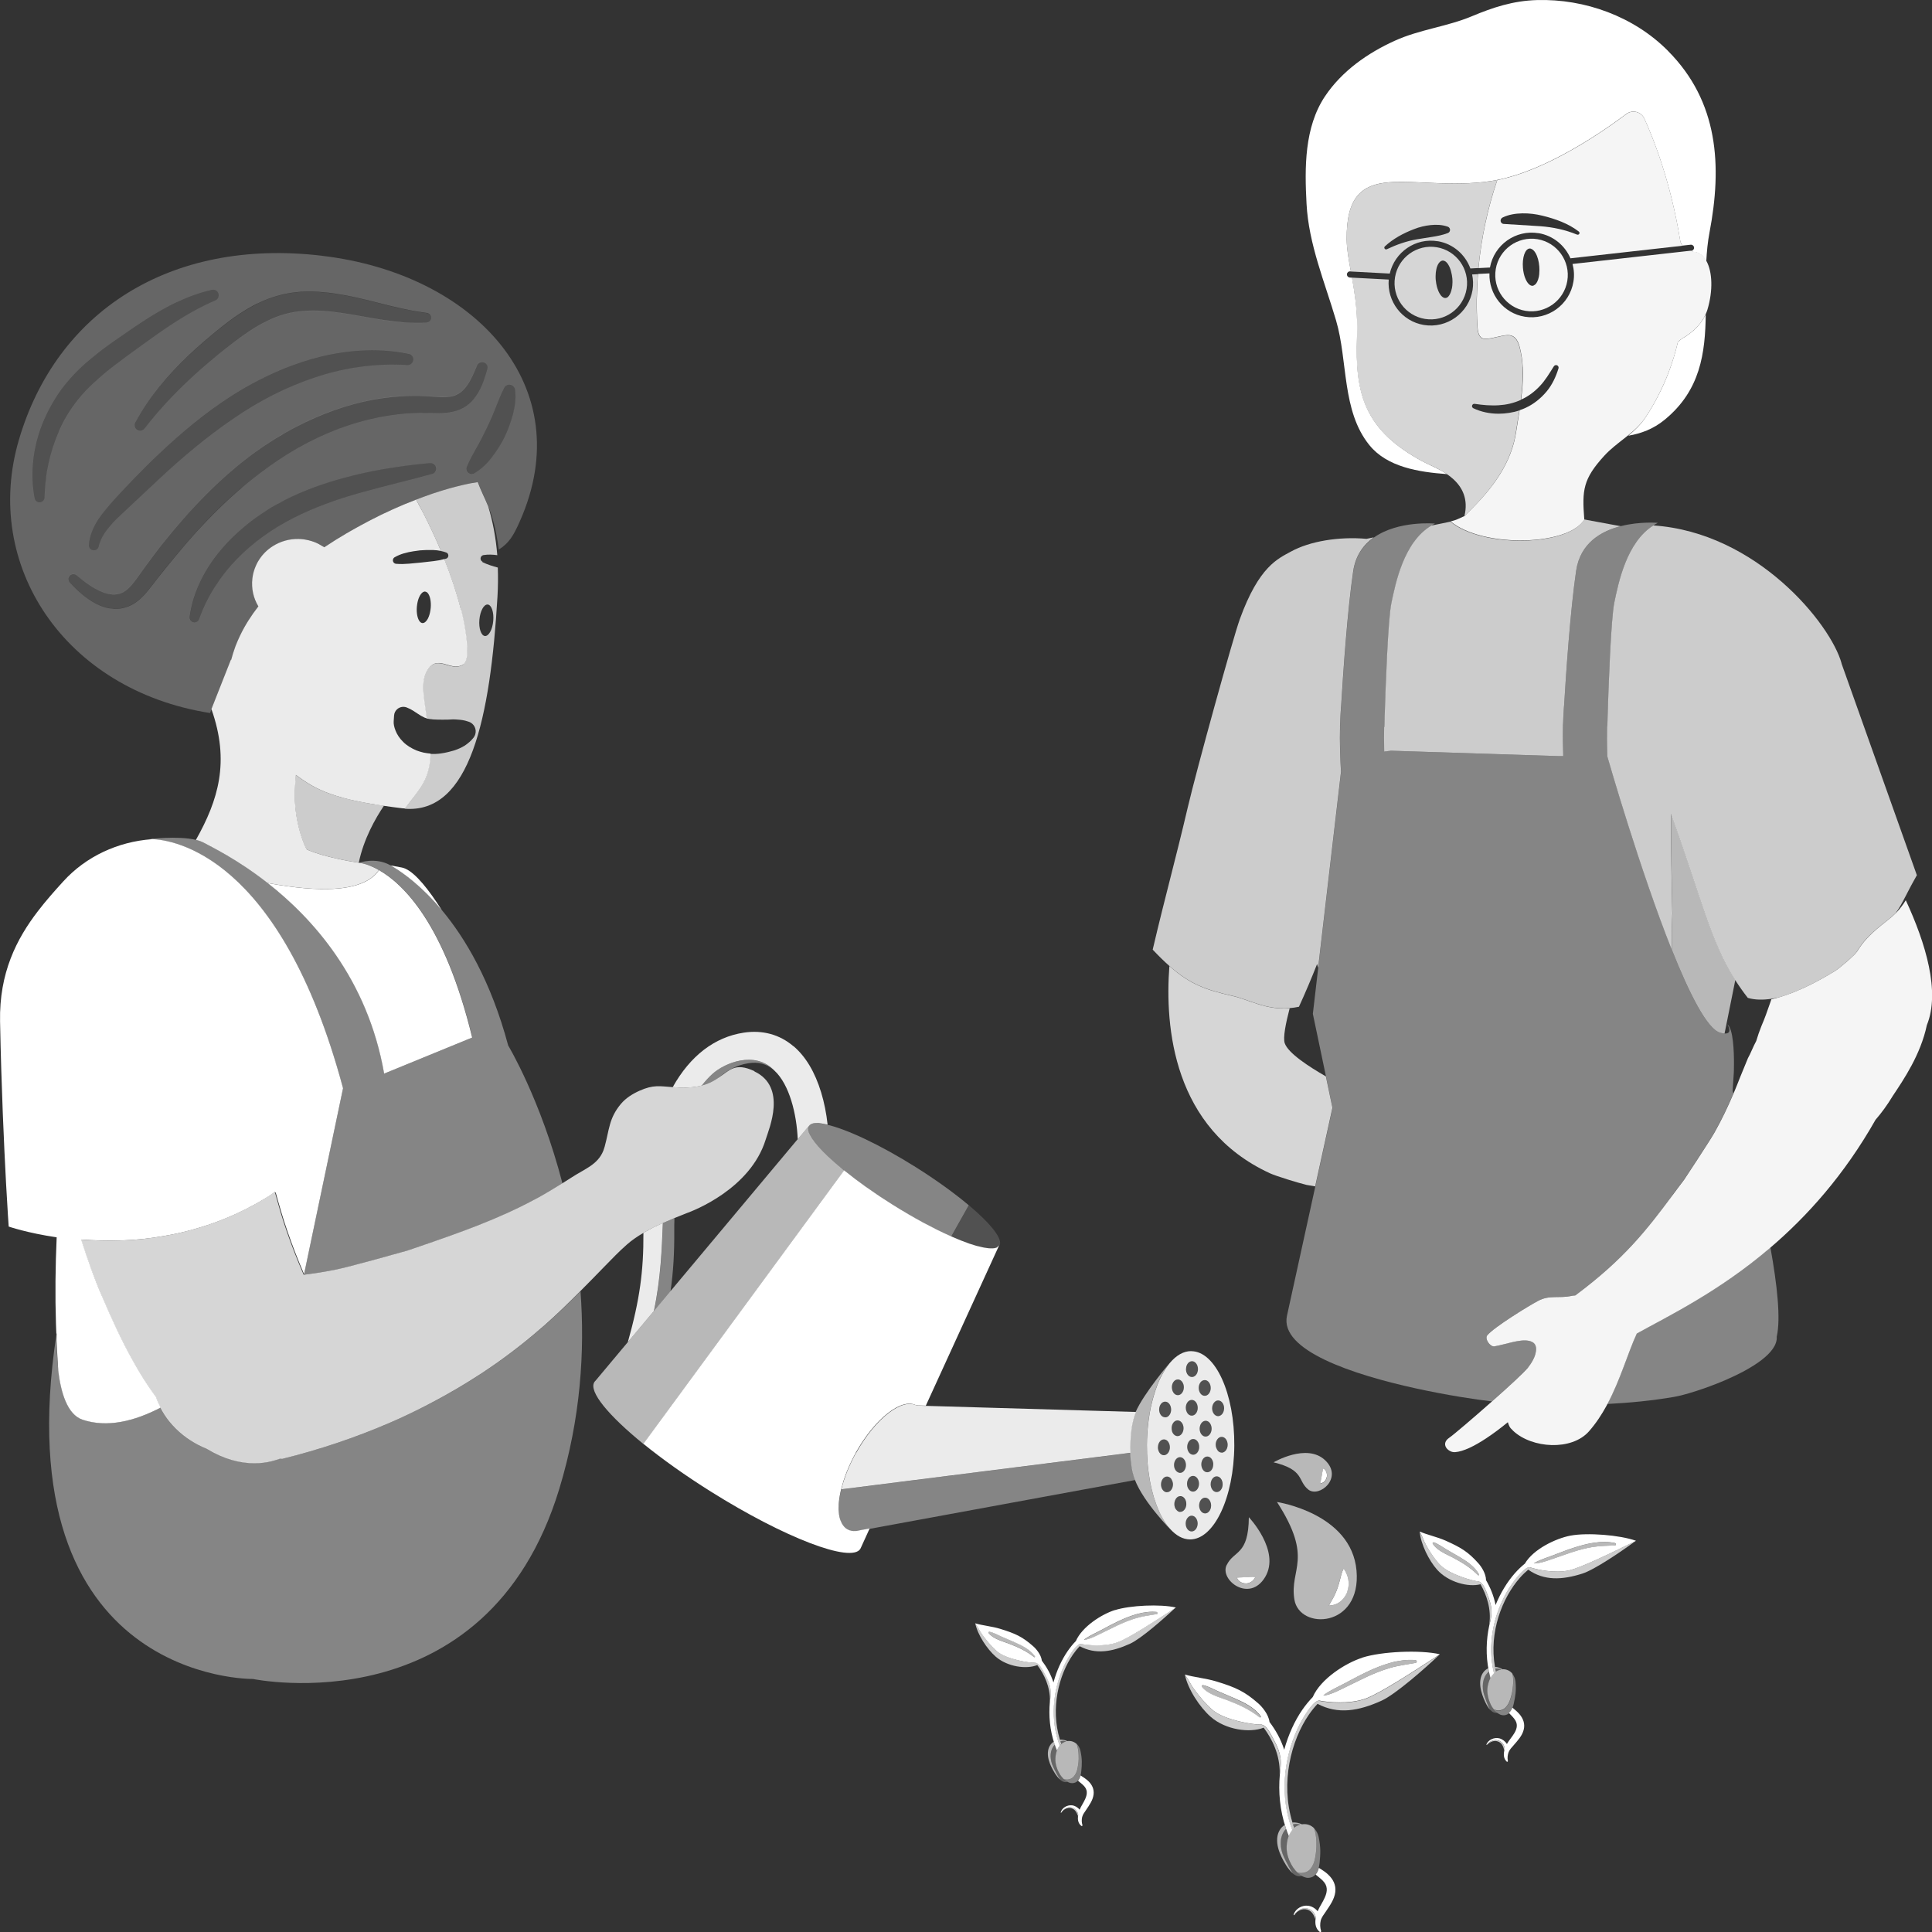 <svg viewBox="0 0 300 300" xmlns="http://www.w3.org/2000/svg"><rect x="0" y="0" width="300" height="300" fill="#333333" stroke="none"/><g fill="#fff"><path d="m 238.89 36.2 c 2.29 .38 4.1 1.91 4.97 3.91 l 17.39 -1.95 c -.17 -.25 -.3 -.52 -.35 -.83 -1.47 -9.06 -4.11 -15.72 -5.56 -18.9 -.49 -1.08 -1.86 -1.43 -2.81 -.71 -3.65 2.74 -12.28 8.71 -20.03 10.24 -1.5 4.42 -2.48 9.02 -2.92 13.67 l 1.78 -.09 c .64 -3.53 3.99 -5.91 7.53 -5.33 z m -5.58 -2.42 c .97 -.47 2.03 -.63 3.08 -.65 s 2.09 .11 3.1 .36 c 1.01 .24 2.01 .55 2.97 .94 .96 .4 1.88 .89 2.7 1.53 .12 .09 .14 .26 .05 .38 -.08 .1 -.21 .13 -.32 .09 h -.01 c -1.81 -.75 -3.73 -1.15 -5.65 -1.3 l -5.77 -.36 h -.01 c -.28 -.04 -.48 -.31 -.43 -.59 .03 -.17 .14 -.32 .28 -.39 z" opacity=".95"/><path d="m 238.73 37.14 c -3.06 -.5 -5.96 1.58 -6.47 4.65 s 1.58 5.98 4.64 6.48 5.96 -1.58 6.47 -4.65 -1.58 -5.98 -4.64 -6.48 z m .29 5.38 c -.06 .63 -.24 1.15 -.47 1.48 -.11 .15 -.24 .25 -.37 .31 -.06 .03 -.12 .07 -.18 .07 -.22 .02 -.44 -.09 -.64 -.3 s -.38 -.51 -.53 -.89 c -.18 -.45 -.3 -1 -.35 -1.6 -.07 -.8 .02 -1.54 .2 -2.08 .19 -.54 .48 -.89 .83 -.92 .14 -.01 .28 .04 .42 .13 .37 .24 .7 .79 .9 1.54 .09 .34 .16 .72 .19 1.12 s .03 .78 -.01 1.14 z" opacity=".95"/><path d="m 246.01 80.67 c 0 -.03 0 -.07 -.01 -.1 -.34 -4.45 -.2 -6.18 3.11 -9.8 1.97 -2.16 4.74 -3.48 6.4 -5.96 .72 -1.08 1.38 -2.21 1.98 -3.38 .6 -1.18 1.15 -2.4 1.63 -3.66 .57 -1.51 1.06 -3.08 1.43 -4.69 .09 -.09 .19 -.18 .3 -.26 .05 -.04 .12 -.09 .18 -.13 .09 -.06 .18 -.13 .28 -.19 l .01 -.01 c .18 -.1 .36 -.21 .53 -.33 .08 -.05 .15 -.11 .23 -.16 .1 -.07 .2 -.14 .3 -.22 .1 -.07 .2 -.15 .29 -.23 .08 -.06 .15 -.12 .23 -.19 .11 -.09 .21 -.19 .32 -.29 .06 -.06 .12 -.11 .17 -.17 .11 -.11 .22 -.23 .32 -.35 .05 -.05 .09 -.1 .13 -.15 .11 -.13 .22 -.27 .32 -.4 .03 -.05 .06 -.09 .09 -.14 .1 -.15 .2 -.31 .3 -.47 .02 -.04 .04 -.07 .06 -.11 .1 -.18 .19 -.36 .27 -.54 .09 -.2 .17 -.41 .24 -.63 .9 -2.99 .78 -5.9 -.15 -7.58 -.09 -.16 -.18 -.3 -.28 -.44 l -.01 -.01 c -.09 -.13 -.2 -.24 -.3 -.34 -.01 -.01 -.02 -.03 -.03 -.04 -.1 -.09 -.2 -.17 -.31 -.25 -.02 -.02 -.04 -.03 -.06 -.05 -.13 -.08 -.26 -.15 -.4 -.2 -.21 -.08 -.43 -.11 -.65 -.12 v -.01 l .01 -.03 c -.05 0 -.1 -.01 -.15 -.02 -.12 -.02 -.24 -.05 -.36 -.08 l -18.25 2.05 c .23 .87 .3 1.8 .14 2.75 -.59 3.59 -3.98 6.03 -7.56 5.44 -3.3 -.54 -5.59 -3.47 -5.48 -6.73 l -1.78 .09 c -.1 1.3 -.16 2.61 -.18 3.91 v .06 c -.01 .66 -.01 1.33 .01 1.99 .01 .66 .04 1.33 .08 1.99 .02 .29 .04 .72 .14 1.11 .05 .2 .12 .38 .22 .54 s .22 .28 .38 .36 c .65 .31 2.35 -.22 3.05 -.35 .54 -.1 1.11 -.21 1.62 .01 .17 .07 .32 .18 .45 .31 .39 .38 .59 .96 .73 1.51 .25 .99 .4 1.99 .45 3 .02 .34 .03 .67 .03 1.01 .01 1.35 -.11 2.71 -.29 4.07 .01 -.01 .03 -.01 .04 -.02 1.09 -.49 2.05 -1.21 2.88 -2.1 .84 -.88 1.47 -1.95 2.15 -3.03 l .02 -.03 c .12 -.19 .37 -.24 .55 -.13 .16 .1 .22 .29 .17 .46 -.4 1.28 -.97 2.54 -1.87 3.61 -.89 1.06 -2.01 1.96 -3.3 2.54 -.28 .13 -.58 .24 -.87 .34 -.18 1.16 -.37 2.31 -.55 3.45 0 .01 -.01 .03 -.01 .04 -.12 .78 -.3 1.53 -.52 2.25 -1.61 5.14 -5.62 8.82 -7.45 10.68 l -.01 .01 c -.06 .03 -1.14 .51 -1.14 .51 -.27 .13 -.89 .29 -1.03 .33 4.97 4.13 18.33 3.84 20.78 -.33 z" opacity=".95"/><path d="m 295.93 139.79 c -.42 .68 -.88 1.31 -1.47 1.92 -.03 .03 -.06 .06 -.09 .09 -1.51 1.51 -4.2 2.95 -5.98 5.92 -.36 .6 -2.83 2.68 -3.42 3.04 -2.53 1.56 -5.6 3.17 -8.57 4.06 -.42 .13 -.84 .24 -1.25 .33 -.03 .01 -.06 .02 -.09 .02 -.08 .22 -.15 .45 -.23 .66 -.4 1.16 -.8 2.31 -1.31 3.48 -.32 .79 -.58 1.56 -.81 2.33 -.5 .92 -.87 1.94 -1.3 2.69 l -.03 .08 -1.15 2.8 c -.33 .87 -.69 1.73 -1.05 2.6 -.88 2.06 -1.85 4.1 -2.97 6.08 -.79 1.4 -4.7 7.3 -4.7 7.3 l -.9 1.19 c -.29 .39 -.58 .78 -.86 1.16 -4.03 5.41 -7.53 9.96 -15.15 15.62 -.18 .01 -.35 .02 -.53 .06 -2.08 .44 -3.44 -.18 -5.25 .79 -1.56 .83 -6.8 4.06 -7.87 5.33 -.45 .53 .43 1.83 1.11 1.72 1.75 -.3 3.89 -1.15 5.33 -.86 .9 .19 1.23 .7 1.11 1.61 -.11 .88 -.6 1.73 -1.25 2.58 -.65 .79 -3.06 3 -5.57 5.22 -2.95 2.61 -6.04 5.24 -6.61 5.62 -.89 .59 -.79 1.3 -.34 1.77 .31 .32 .77 .52 1.21 .49 1.28 -.09 3.02 -.95 4.82 -2.14 1.13 -.74 2.28 -1.61 3.38 -2.51 .12 .4 .26 .73 .42 .92 .13 .15 .28 .3 .43 .44 2.9 2.7 9.05 3.12 11.75 .05 1.08 -1.23 1.97 -2.59 2.74 -4 .04 -.07 .07 -.15 .11 -.22 2.04 -3.82 3.19 -7.99 4.57 -10.96 4.83 -2.69 12.69 -6.45 20.76 -13.35 5.66 -4.84 11.42 -11.21 16.31 -19.84 .92 -1.06 1.82 -2.28 2.68 -3.71 1.7 -2.55 4.33 -6.42 5.29 -10.99 2.11 -5.15 -.18 -12.72 -3.26 -19.37 z" opacity=".95"/><path d="m 259.47 126.33 c .02 5.14 .09 10.29 .22 15.43 v .11 c -.05 1.06 -.08 2.12 -.09 3.19 0 .33 .01 .66 .01 .98 0 .49 0 .99 .01 1.48 2.73 6.84 5.49 12.29 7.49 12.84 .27 .08 .49 .11 .68 .12 l 1.67 -8.31 c -3.85 -6.05 -5.13 -12.37 -9.99 -25.84 z" opacity=".65"/><path d="m 264.55 49.4 c -.09 .16 -.19 .32 -.3 .47 -.03 .05 -.06 .09 -.09 .14 -.1 .14 -.21 .27 -.32 .4 -.04 .05 -.09 .1 -.13 .15 -.11 .12 -.21 .24 -.32 .35 -.06 .06 -.12 .11 -.17 .17 -.11 .1 -.21 .2 -.32 .29 -.07 .06 -.15 .13 -.23 .19 -.1 .08 -.19 .16 -.29 .23 -.1 .08 -.2 .14 -.3 .22 -.08 .05 -.15 .11 -.23 .16 -.18 .12 -.36 .23 -.53 .33 l -.01 .01 c -.11 .06 -.19 .12 -.28 .19 -.06 .04 -.12 .08 -.18 .13 -.11 .09 -.21 .17 -.3 .26 -.38 1.61 -.86 3.18 -1.43 4.69 -.96 2.52 -2.18 4.89 -3.61 7.04 -.74 1.11 -1.67 2 -2.67 2.84 1.96 -.34 3.86 -1.01 5.67 -2.5 5.54 -4.55 6.28 -10.33 6.36 -16.39 -.08 .19 -.17 .37 -.27 .54 -.02 .04 -.04 .07 -.06 .11 z"/><path d="m 259 7.89 c -5.29 -5.32 -12.88 -8.09 -20.33 -7.88 -3.73 .11 -6.81 1.13 -10.16 2.53 -3.83 1.6 -8.07 2.04 -11.89 3.77 -4.26 1.92 -8.25 4.73 -10.86 8.62 -3.24 4.83 -3.18 11.15 -2.88 16.73 .33 6.26 2.83 12.15 4.58 18.09 1.86 6.3 .86 14.03 5.17 19.36 2.76 3.42 7.68 4.2 12.05 4.51 -1.16 -.78 -2.39 -1.29 -3.17 -1.66 l -.03 -.02 c -.14 -.06 -.26 -.13 -.37 -.18 -9.27 -4.93 -10.74 -10.56 -10.39 -19.57 .04 -.89 .03 -1.74 0 -2.55 -.09 -2.45 -.44 -4.59 -.78 -6.52 l -.34 -.02 c -.02 0 -.04 0 -.05 -.01 -.24 -.04 -.41 -.25 -.4 -.5 .01 -.26 .24 -.47 .5 -.45 l .11 .01 c -.34 -1.83 -.63 -3.46 -.65 -4.95 -.14 -13.45 10.05 -7.23 22.43 -9.09 .32 -.05 .63 -.11 .95 -.17 7.74 -1.53 16.38 -7.5 20.03 -10.24 .95 -.71 2.32 -.37 2.81 .71 1.45 3.19 4.09 9.84 5.56 18.9 .05 .31 .19 .58 .35 .83 l 1.28 -.14 c .27 -.03 .5 .16 .53 .42 s -.16 .5 -.42 .53 l -.21 .02 c .12 .03 .24 .06 .36 .08 .05 .01 .1 .02 .15 .02 l -.01 .03 v .01 c .22 .01 .44 .05 .64 .12 .14 .05 .27 .12 .4 .2 .02 .01 .04 .03 .06 .05 .11 .07 .21 .15 .31 .25 .01 .01 .02 .02 .03 .04 .11 .1 .21 .22 .3 .34 l .01 .01 c .1 .14 .19 .28 .28 .44 .08 -1.5 .22 -2.99 .5 -4.46 1.96 -10.3 1.43 -20.29 -6.46 -28.21 z"/><path d="m 201.69 156.35 c .91 -1.97 2.06 -4.68 2.83 -6.66 l .16 .58 3.55 -30.41 c -.13 -2.17 -.21 -4.61 -.15 -7.04 h -.01 s .01 -.11 .02 -.31 c .03 -.91 .07 -1.81 .14 -2.69 .01 -.07 .02 -.13 .02 -.19 .3 -5.01 .97 -14.8 1.87 -20.91 .37 -2.49 1.62 -4.16 3.2 -5.28 l -1.13 .23 c -4.29 -.38 -8.81 .37 -11.72 1.97 -2.02 1.11 -4.98 2.29 -7.95 10.5 -1.07 2.96 -6.67 23.2 -8.08 29.21 -2 8.53 -3.45 13.58 -5.45 22.11 .94 .99 1.78 1.82 2.59 2.53 3.25 2.87 5.71 3.72 9.84 4.65 2.53 .57 5.14 2.21 8.84 1.9 .46 -.04 .94 -.1 1.43 -.21 z" opacity=".75"/><path d="m 215.95 116.57 l 26.1 .84 h .69 c -.05 -1.51 -.08 -3.1 -.04 -4.68 h -.01 s .01 -.11 .02 -.31 c .03 -.91 .07 -1.81 .14 -2.69 .01 -.07 .02 -.13 .02 -.19 .3 -5.01 .97 -14.8 1.87 -20.91 .64 -4.32 3.91 -6.17 6.97 -6.94 -.03 0 -.05 0 -.08 .01 l -.93 -.17 -3.51 -.65 -1.18 -.22 -.01 .01 c -2.45 4.17 -15.81 4.47 -20.78 .33 l -2.95 .61 .01 -.01 c -4.32 2.56 -5.58 9 -6.22 12.03 -.53 2.5 -.91 13.18 -1.04 17.46 v .02 c -.04 1.1 -.05 1.78 -.05 1.78 h -.04 c -.02 .91 -.03 2.19 .01 3.81 l .99 -.12 z" opacity=".75"/><path d="m 285.96 103.01 c -1.66 -6.09 -13.17 -20.35 -29.23 -21.42 -4.18 2.63 -5.42 8.94 -6.05 11.93 -.53 2.5 -.91 13.18 -1.04 17.46 v .02 c -.04 1.1 -.05 1.78 -.05 1.78 h -.04 c -.03 1.06 -.03 2.63 .04 4.69 .21 .74 5.08 17.67 10.02 30.05 -.01 -.49 -.01 -.98 -.01 -1.47 0 -.33 -.01 -.66 -.01 -.98 .01 -1.07 .04 -2.13 .09 -3.19 0 -.04 0 -.07 0 -.11 -.13 -5.14 -.21 -10.28 -.23 -15.43 4.86 13.47 6.14 19.79 9.99 25.84 .59 .92 1.23 1.84 1.96 2.77 1.11 .33 2.36 .34 3.68 .14 .31 -.05 .62 -.1 .94 -.17 .12 -.03 .23 -.06 .35 -.09 2.97 -.89 6.04 -2.49 8.57 -4.06 .6 -.37 3.07 -2.44 3.42 -3.04 1.77 -2.98 4.46 -4.41 5.98 -5.92 .19 -.25 .36 -.51 .53 -.78 .8 -1.29 1.46 -2.83 2.78 -5.13 l -11.7 -32.88 z" opacity=".75"/><path d="m 259.73 185.53 c .28 -.38 .57 -.77 .86 -1.16 l .9 -1.19 s 3.92 -5.89 4.7 -7.3 c 1.11 -1.98 2.09 -4.01 2.97 -6.08 -.07 -.26 -.12 -.41 -.12 -.41 l .18 -2.73 s .03 -.58 .03 -1.42 c .01 -1.99 -.11 -5.47 -1.02 -6.19 0 0 .94 1.51 -.44 1.43 -.18 -.01 -.4 -.05 -.68 -.12 -2.01 -.55 -4.76 -6 -7.49 -12.84 v -.01 c -4.94 -12.38 -9.81 -29.31 -10.02 -30.05 -.07 -2.06 -.07 -3.62 -.04 -4.69 h .04 s .02 -.68 .05 -1.78 v -.01 c .13 -4.29 .51 -14.96 1.04 -17.46 .63 -2.99 1.87 -9.31 6.05 -11.93 .22 -.14 .45 -.28 .69 -.4 0 0 -2.76 -.25 -5.72 .5 -3.06 .78 -6.33 2.63 -6.97 6.94 -.9 6.11 -1.57 15.9 -1.87 20.91 -.01 .07 -.02 .12 -.02 .19 -.07 .88 -.12 1.78 -.14 2.69 -.01 .2 -.02 .31 -.02 .31 h .01 c -.04 1.58 -.02 3.16 .04 4.68 h -.69 l -26.1 -.84 -.99 .12 c -.04 -1.63 -.04 -2.9 -.01 -3.81 h .04 s .02 -.68 .05 -1.78 v -.01 c .13 -4.29 .51 -14.96 1.04 -17.46 .64 -3.03 1.91 -9.47 6.22 -12.03 .17 -.1 .34 -.21 .52 -.3 0 0 -5.7 -.52 -9.49 2.17 -1.58 1.12 -2.83 2.78 -3.2 5.28 -.9 6.11 -1.57 15.9 -1.87 20.91 -.01 .07 -.02 .12 -.02 .19 -.07 .88 -.12 1.78 -.14 2.69 -.01 .2 -.02 .31 -.02 .31 h .01 c -.06 2.43 .02 4.87 .15 7.04 l -3.55 30.41 -.83 7.13 2.04 9.73 1.02 4.87 -2.68 12.21 -4.4 20.07 c -1.16 5.37 10.18 9.12 20.01 11.28 4.89 1.07 9.41 1.75 11.83 2.02 2.51 -2.23 4.92 -4.44 5.57 -5.22 .66 -.84 1.14 -1.7 1.25 -2.58 .12 -.91 -.21 -1.43 -1.11 -1.61 -1.44 -.3 -3.58 .55 -5.33 .86 -.68 .12 -1.56 -1.19 -1.11 -1.72 1.07 -1.27 6.31 -4.5 7.87 -5.33 1.82 -.97 3.17 -.36 5.25 -.79 .18 -.04 .35 -.04 .53 -.06 7.62 -5.66 11.11 -10.21 15.15 -15.62 z" opacity=".4"/><path d="m 274.9 193.7 c -8.07 6.9 -15.93 10.66 -20.76 13.35 -1.37 2.97 -2.53 7.14 -4.57 10.96 3.56 -.18 7.07 -.53 10.38 -1.1 1.48 -.25 4.73 -1.22 7.92 -2.59 4.16 -1.79 8.2 -4.27 8.02 -6.76 .65 -2.8 .06 -8.09 -.98 -13.86 z" opacity=".4"/><path d="m 184.98 209.8 c -1.2 -.01 -2.33 .66 -3.32 1.83 -.22 .27 -.44 .56 -.64 .87 -.06 .09 -.11 .18 -.17 .27 -.18 .29 -.35 .59 -.51 .91 -.04 .08 -.08 .15 -.12 .23 -.2 .4 -.38 .83 -.55 1.28 -.03 .08 -.06 .17 -.09 .26 -.14 .37 -.27 .76 -.39 1.17 -.04 .14 -.08 .28 -.12 .42 -.12 .43 -.23 .87 -.33 1.32 -.02 .08 -.04 .16 -.06 .24 -.11 .53 -.2 1.08 -.28 1.64 -.02 .15 -.04 .3 -.06 .44 -.06 .44 -.1 .89 -.14 1.34 -.01 .17 -.03 .34 -.04 .51 -.04 .6 -.07 1.21 -.07 1.83 0 .45 .01 .9 .02 1.34 0 .13 .01 .26 .02 .39 .02 .33 .04 .66 .06 .99 .01 .12 .02 .24 .03 .35 .04 .42 .08 .84 .14 1.24 .01 .08 .02 .15 .03 .22 .05 .33 .1 .66 .16 .99 .02 .13 .05 .26 .07 .39 .06 .28 .12 .56 .18 .83 .03 .11 .05 .22 .08 .33 .09 .35 .18 .7 .28 1.03 .03 .11 .07 .22 .11 .33 .07 .23 .15 .46 .23 .69 .05 .13 .09 .25 .14 .38 .08 .22 .17 .42 .26 .63 .04 .1 .09 .2 .13 .3 .12 .27 .26 .53 .39 .78 .06 .11 .12 .21 .18 .32 .09 .15 .18 .3 .27 .44 .07 .11 .14 .21 .21 .31 .11 .15 .22 .29 .33 .43 .09 .11 .18 .22 .27 .32 .92 1.04 1.97 1.64 3.09 1.65 3.74 .03 6.83 -6.49 6.89 -14.56 s -2.92 -14.64 -6.66 -14.67 z m 3.32 8.4 c .1 -.29 .28 -.52 .5 -.65 .11 -.06 .23 -.09 .36 -.09 s .25 .04 .36 .1 c .33 .19 .56 .62 .56 1.13 0 .03 -.01 .05 -.01 .08 -.03 .5 -.28 .91 -.64 1.06 -.09 .04 -.19 .08 -.29 .07 -.13 0 -.25 -.04 -.36 -.1 -.33 -.19 -.56 -.62 -.56 -1.13 0 -.17 .03 -.33 .08 -.48 z m .09 9.2 c 0 .51 -.24 .94 -.57 1.12 -.11 .06 -.23 .09 -.36 .09 -.26 0 -.49 -.14 -.65 -.36 s -.27 -.53 -.27 -.87 c .01 -.67 .43 -1.22 .94 -1.21 .51 0 .92 .55 .92 1.23 z m -.33 -5.07 c -.14 .44 -.48 .74 -.86 .74 s -.71 -.31 -.85 -.75 c -.05 -.15 -.07 -.31 -.07 -.48 s .03 -.33 .08 -.48 c .14 -.44 .48 -.74 .86 -.74 .26 0 .49 .14 .65 .36 s .27 .53 .27 .87 c 0 .17 -.03 .33 -.08 .48 z m -1.34 -7.94 c .11 -.06 .23 -.09 .36 -.09 .51 0 .92 .55 .92 1.23 s -.43 1.22 -.94 1.21 c -.26 0 -.49 -.14 -.65 -.36 -.17 -.22 -.27 -.53 -.27 -.87 0 -.51 .24 -.94 .57 -1.12 z m -.51 10.29 c 0 .34 -.11 .64 -.28 .86 -.09 .11 -.19 .2 -.3 .26 s -.23 .09 -.36 .09 -.25 -.04 -.36 -.1 c -.33 -.19 -.56 -.62 -.56 -1.13 .01 -.67 .43 -1.22 .94 -1.21 .38 0 .71 .31 .85 .75 .05 .15 .07 .31 .07 .48 z m -2.04 -12.1 c 0 -.51 .24 -.94 .57 -1.12 .11 -.06 .23 -.09 .36 -.09 .51 0 .92 .55 .92 1.23 0 .17 -.03 .33 -.08 .48 -.14 .44 -.48 .74 -.86 .74 -.13 0 -.25 -.04 -.36 -.1 -.33 -.19 -.56 -.62 -.56 -1.13 z m .53 4.89 c .11 -.06 .23 -.09 .36 -.09 .51 0 .92 .55 .92 1.23 0 .51 -.24 .94 -.57 1.12 -.11 .06 -.23 .09 -.36 .09 -.26 0 -.49 -.14 -.65 -.36 s -.27 -.53 -.27 -.87 c 0 -.51 .24 -.94 .57 -1.12 z m -2.15 -3.18 c .11 -.06 .23 -.09 .36 -.09 s .25 .04 .36 .1 c .33 .19 .56 .62 .56 1.13 -.01 .67 -.43 1.22 -.94 1.21 -.26 0 -.49 -.14 -.65 -.36 s -.27 -.53 -.27 -.87 c 0 -.51 .24 -.94 .57 -1.12 z m -1.62 3.36 c .51 0 .92 .55 .92 1.23 0 .51 -.24 .94 -.57 1.12 -.11 .06 -.23 .09 -.36 .09 -.03 0 -.05 -.02 -.08 -.02 -.22 -.03 -.43 -.14 -.58 -.34 -.17 -.22 -.27 -.53 -.27 -.87 .01 -.67 .43 -1.22 .94 -1.21 z m -1.12 7.07 c 0 -.51 .24 -.94 .57 -1.12 .11 -.06 .23 -.09 .36 -.09 .26 0 .49 .14 .65 .36 s .27 .53 .27 .87 c 0 .17 -.03 .33 -.08 .48 -.14 .44 -.48 .74 -.86 .74 -.51 0 -.92 -.55 -.92 -1.23 z m 1.39 7 c -.13 0 -.25 -.04 -.36 -.1 -.22 -.13 -.4 -.36 -.49 -.65 -.05 -.15 -.07 -.31 -.07 -.48 .01 -.67 .43 -1.22 .94 -1.21 .26 0 .49 .14 .65 .36 .04 .06 .07 .13 .1 .19 .1 .2 .17 .42 .17 .67 -.01 .67 -.43 1.22 -.94 1.21 z m .8 -9.47 c -.05 -.15 -.07 -.31 -.07 -.48 0 -.51 .24 -.94 .57 -1.12 .11 -.06 .23 -.09 .36 -.09 s .25 .04 .36 .1 c .33 .19 .56 .62 .56 1.13 -.01 .67 -.43 1.22 -.94 1.21 -.13 0 -.25 -.04 -.36 -.1 -.22 -.13 -.4 -.36 -.49 -.65 z m 1.23 4.02 c .13 0 .25 .04 .36 .1 .33 .19 .56 .62 .56 1.13 s -.24 .94 -.57 1.12 c -.11 .06 -.23 .09 -.36 .09 -.1 0 -.19 -.04 -.28 -.08 -.37 -.16 -.64 -.61 -.64 -1.15 .01 -.67 .43 -1.22 .94 -1.21 z m .03 8.51 c -.2 0 -.37 -.1 -.51 -.24 -.14 -.13 -.27 -.3 -.33 -.52 -.05 -.15 -.07 -.31 -.07 -.48 s .03 -.33 .08 -.48 .12 -.28 .2 -.39 c .17 -.22 .4 -.36 .66 -.35 .51 0 .92 .55 .92 1.23 0 .34 -.11 .64 -.28 .86 s -.4 .36 -.66 .35 z m 1.77 3.02 c -.26 0 -.49 -.14 -.65 -.36 -.17 -.22 -.27 -.53 -.27 -.87 s .11 -.64 .28 -.86 .4 -.36 .66 -.35 c .51 0 .92 .55 .92 1.23 -.01 .67 -.43 1.22 -.94 1.21 z m 1.07 -6.92 c -.14 .44 -.48 .74 -.86 .74 -.13 0 -.25 -.04 -.36 -.1 -.22 -.13 -.4 -.36 -.49 -.65 -.05 -.15 -.07 -.31 -.07 -.48 .01 -.67 .43 -1.22 .94 -1.21 .38 0 .71 .31 .85 .75 .05 .15 .07 .31 .07 .48 s -.03 .33 -.08 .48 z m 1.68 3.77 c -.17 .22 -.4 .36 -.66 .35 -.51 0 -.92 -.55 -.92 -1.23 s .43 -1.22 .94 -1.21 c .13 0 .25 .04 .36 .1 .33 .19 .56 .62 .56 1.13 0 .34 -.11 .64 -.28 .86 z m 1.49 -3.05 c -.11 .06 -.23 .09 -.36 .09 s -.25 -.04 -.36 -.1 c -.33 -.19 -.56 -.62 -.56 -1.13 .01 -.67 .43 -1.22 .94 -1.21 .26 0 .49 .14 .65 .36 .17 .22 .27 .53 .27 .87 0 .51 -.24 .94 -.57 1.12 z m .42 -6.04 c -.13 0 -.25 -.04 -.36 -.1 -.17 -.09 -.29 -.26 -.39 -.46 s -.17 -.42 -.17 -.67 c 0 -.34 .11 -.64 .28 -.86 s .4 -.36 .66 -.35 c .51 0 .92 .55 .92 1.23 0 .17 -.03 .33 -.08 .48 -.14 .44 -.48 .74 -.86 .74 z" opacity=".9"/><path d="m 99.91 191.45 c .03 5.94 -.57 10.37 -2.42 16.96 l 4.05 -4.84 c 1.07 -5.07 1.23 -9.64 1.39 -13.67 -.49 .22 -.98 .45 -1.47 .69 -.53 .27 -1.05 .56 -1.56 .85 z" opacity=".9"/><path d="m 123.19 162.45 c -2.13 -1.82 -4.79 -2.54 -7.7 -2.1 -4.54 .69 -8.32 3.61 -11.03 8.46 .34 .02 .69 .05 1.1 .06 1.4 .06 2.5 -.07 3.41 -.31 .5 -.63 1.03 -1.23 1.61 -1.76 1.99 -1.82 6.6 -3.61 9.51 -.71 .06 .06 .12 .11 .18 .17 2.3 2.13 3.44 6.72 3.6 10.64 l 1.73 -2.06 c .06 -.09 .14 -.16 .23 -.22 .02 -.02 .05 -.03 .08 -.05 .1 -.05 .22 -.1 .35 -.13 .02 0 .04 0 .05 -.01 .13 -.02 .27 -.04 .42 -.04 h .17 c .16 0 .34 .01 .52 .04 .06 .01 .13 .02 .2 .03 .16 .02 .32 .05 .5 .09 .09 .02 .18 .04 .28 .06 .04 .01 .07 .01 .11 .02 -.19 -1.74 -.53 -3.45 -1 -4.99 -.96 -3.16 -2.4 -5.58 -4.3 -7.2 z" opacity=".9"/><path d="m 132.9 225.63 c -.24 .43 -.46 .87 -.67 1.3 -.05 .11 -.1 .22 -.15 .33 -.19 .4 -.36 .8 -.52 1.19 -.01 .03 -.03 .06 -.04 .09 -.17 .43 -.32 .85 -.46 1.27 -.03 .09 -.05 .17 -.08 .25 -.12 .38 -.22 .75 -.31 1.11 -.01 .03 -.02 .06 -.03 .09 l 44.9 -5.67 c -.05 -1.17 0 -2.38 .14 -3.48 0 -.03 .01 -.06 .01 -.09 .03 -.22 .06 -.44 .1 -.65 .01 -.07 .02 -.13 .04 -.2 .03 -.17 .07 -.34 .11 -.5 .02 -.07 .03 -.14 .05 -.22 .04 -.16 .08 -.3 .13 -.45 .02 -.06 .04 -.13 .06 -.19 .07 -.2 .13 -.38 .21 -.56 l -34.05 -.99 c -2.24 -1.25 -6.46 2.04 -9.41 7.36 z" opacity=".9"/><path d="m 150.45 187.15 l -2.73 4.86 c .08 .04 .17 .07 .25 .11 .31 .13 .6 .26 .9 .38 .15 .06 .3 .12 .44 .18 .31 .12 .61 .23 .91 .34 .11 .04 .22 .08 .32 .12 .39 .13 .77 .25 1.12 .35 .03 .01 .06 .02 .1 .02 .31 .09 .6 .16 .88 .21 .1 .02 .19 .03 .28 .05 .2 .03 .39 .06 .56 .08 .09 .01 .18 .01 .27 .02 .16 .01 .3 .01 .43 0 .08 -.01 .15 -.01 .22 -.02 .13 -.02 .24 -.05 .34 -.09 .05 -.02 .1 -.03 .14 -.05 .13 -.07 .24 -.16 .31 -.27 .61 -.98 -1.3 -3.39 -4.72 -6.27 z" opacity=".15"/><path d="m 187.06 216.74 c .51 0 .93 -.54 .94 -1.21 s -.41 -1.22 -.92 -1.23 c -.13 0 -.25 .03 -.36 .09 -.33 .18 -.57 .62 -.57 1.12 0 .34 .1 .64 .27 .87 .17 .22 .4 .36 .65 .36 z" opacity=".15"/><path d="m 182.9 216.64 c .51 0 .93 -.54 .94 -1.21 0 -.51 -.23 -.94 -.56 -1.13 -.11 -.06 -.23 -.1 -.36 -.1 s -.25 .03 -.36 .09 c -.33 .18 -.57 .62 -.57 1.12 0 .34 .1 .64 .27 .87 s .4 .36 .65 .36 z" opacity=".15"/><path d="m 185.05 219.82 c .13 0 .25 -.03 .36 -.09 .33 -.18 .57 -.62 .57 -1.12 .01 -.67 -.41 -1.22 -.92 -1.23 -.13 0 -.25 .03 -.36 .09 -.08 .05 -.16 .11 -.23 .18 -.14 .15 -.24 .35 -.3 .58 -.03 .11 -.04 .24 -.05 .36 0 .34 .1 .64 .27 .87 s .4 .36 .65 .36 z" opacity=".15"/><path d="m 184.73 213.71 c .11 .06 .23 .1 .36 .1 .38 0 .72 -.3 .86 -.74 .05 -.15 .08 -.31 .08 -.48 .01 -.67 -.41 -1.22 -.92 -1.23 -.13 0 -.25 .03 -.36 .09 -.33 .18 -.57 .62 -.57 1.12 0 .51 .23 .94 .56 1.13 z" opacity=".15"/><path d="m 185.29 223.45 c -.51 0 -.93 .54 -.94 1.21 0 .51 .23 .94 .56 1.13 .11 .06 .23 .1 .36 .1 s .25 -.03 .36 -.09 .21 -.15 .3 -.26 .15 -.24 .2 -.39 .08 -.31 .08 -.48 -.02 -.33 -.07 -.48 c -.14 -.44 -.47 -.75 -.85 -.75 z" opacity=".15"/><path d="m 187.49 232.67 c -.11 -.06 -.23 -.1 -.36 -.1 -.51 0 -.93 .54 -.94 1.21 s .41 1.22 .92 1.23 c .26 0 .49 -.13 .66 -.35 s .28 -.52 .28 -.86 c 0 -.51 -.23 -.94 -.56 -1.13 z" opacity=".15"/><path d="m 182.84 223.01 c .51 0 .93 -.54 .94 -1.21 0 -.51 -.23 -.94 -.56 -1.13 -.11 -.06 -.23 -.1 -.36 -.1 s -.25 .03 -.36 .09 c -.33 .18 -.57 .62 -.57 1.12 0 .17 .02 .33 .07 .48 .09 .29 .27 .53 .49 .65 .11 .06 .23 .1 .36 .1 z" opacity=".15"/><path d="m 188.78 219.8 c .11 .06 .23 .1 .36 .1 .1 0 .2 -.04 .29 -.07 .35 -.15 .61 -.56 .64 -1.06 0 -.03 .01 -.05 .01 -.08 0 -.51 -.23 -.94 -.56 -1.13 -.11 -.06 -.23 -.1 -.36 -.1 s -.25 .03 -.36 .09 c -.22 .12 -.4 .35 -.5 .65 -.05 .15 -.08 .31 -.08 .48 0 .51 .23 .94 .56 1.13 z" opacity=".15"/><path d="m 182.93 228.64 c .09 .04 .18 .08 .28 .08 .13 0 .25 -.03 .36 -.09 .33 -.18 .57 -.62 .57 -1.12 0 -.51 -.23 -.94 -.56 -1.13 -.11 -.06 -.23 -.1 -.36 -.1 -.51 0 -.93 .54 -.94 1.21 0 .54 .27 .99 .64 1.15 z" opacity=".15"/><path d="m 183.27 232.35 c -.26 0 -.49 .13 -.66 .35 -.09 .11 -.15 .24 -.2 .39 s -.08 .31 -.08 .48 .02 .33 .07 .48 c .07 .22 .19 .38 .33 .52 .15 .14 .32 .24 .51 .24 .26 0 .49 -.13 .66 -.35 s .28 -.52 .28 -.86 c .01 -.67 -.41 -1.22 -.92 -1.23 z" opacity=".15"/><path d="m 185.04 235.37 c -.26 0 -.49 .13 -.66 .35 s -.28 .52 -.28 .86 .1 .64 .27 .87 c .17 .22 .4 .36 .65 .36 .51 0 .93 -.54 .94 -1.21 s -.41 -1.22 -.92 -1.23 z" opacity=".15"/><path d="m 181.87 229.64 c -.17 -.22 -.4 -.36 -.65 -.36 -.51 0 -.93 .54 -.94 1.21 0 .17 .02 .33 .07 .48 .09 .29 .27 .53 .49 .65 .11 .06 .23 .1 .36 .1 .51 0 .93 -.54 .94 -1.21 0 -.25 -.07 -.48 -.17 -.67 -.03 -.07 -.06 -.14 -.1 -.19 z" opacity=".15"/><path d="m 181.58 225.21 c .05 -.15 .08 -.31 .08 -.48 0 -.34 -.1 -.64 -.27 -.87 s -.4 -.36 -.65 -.36 c -.13 0 -.25 .03 -.36 .09 -.33 .18 -.57 .62 -.57 1.12 -.01 .67 .41 1.22 .92 1.23 .38 0 .72 -.3 .86 -.74 z" opacity=".15"/><path d="m 180.83 220.07 c .03 0 .05 .02 .08 .02 .13 0 .25 -.03 .36 -.09 .33 -.18 .57 -.62 .57 -1.12 .01 -.67 -.41 -1.22 -.92 -1.23 -.51 0 -.93 .54 -.94 1.21 0 .34 .1 .64 .27 .87 .15 .2 .35 .31 .58 .34 z" opacity=".15"/><path d="m 187.22 220.63 c -.38 0 -.72 .3 -.86 .74 -.05 .15 -.08 .31 -.08 .48 s .02 .33 .07 .48 c .14 .44 .47 .75 .85 .75 s .72 -.3 .86 -.74 c .05 -.15 .08 -.31 .08 -.48 0 -.34 -.1 -.64 -.27 -.87 s -.4 -.36 -.65 -.36 z" opacity=".15"/><path d="m 187.48 226.17 c -.51 0 -.93 .54 -.94 1.21 0 .34 .1 .64 .27 .87 s .4 .36 .65 .36 c .13 0 .25 -.03 .36 -.09 .33 -.18 .57 -.62 .57 -1.12 .01 -.67 -.41 -1.22 -.92 -1.23 z" opacity=".15"/><path d="m 188.91 229.27 c -.51 0 -.93 .54 -.94 1.21 0 .51 .23 .94 .56 1.13 .11 .06 .23 .1 .36 .1 s .25 -.03 .36 -.09 c .33 -.18 .57 -.62 .57 -1.12 0 -.34 -.1 -.64 -.27 -.87 -.17 -.22 -.4 -.36 -.65 -.36 z" opacity=".15"/><path d="m 189.7 223.14 c -.26 0 -.49 .13 -.66 .35 s -.28 .52 -.28 .86 c 0 .25 .07 .47 .17 .67 s .23 .37 .39 .46 c .11 .06 .23 .1 .36 .1 .38 0 .72 -.3 .86 -.74 .05 -.15 .08 -.31 .08 -.48 .01 -.67 -.41 -1.22 -.92 -1.23 z" opacity=".15"/><path d="m 185.25 229.19 c -.51 0 -.93 .54 -.94 1.21 0 .17 .02 .33 .07 .48 .09 .29 .27 .53 .49 .65 .11 .06 .23 .1 .36 .1 .38 0 .72 -.3 .86 -.74 .05 -.15 .08 -.31 .08 -.48 s -.02 -.33 -.07 -.48 c -.14 -.44 -.47 -.75 -.85 -.75 z" opacity=".15"/><path d="m 130.49 181.28 c -.3 -.25 -.59 -.5 -.87 -.74 -.07 -.06 -.14 -.12 -.21 -.19 -.23 -.2 -.44 -.4 -.65 -.59 -.07 -.06 -.14 -.13 -.21 -.19 -.25 -.23 -.48 -.46 -.7 -.68 -.06 -.06 -.11 -.12 -.17 -.18 -.18 -.19 -.35 -.37 -.51 -.55 -.04 -.05 -.09 -.1 -.13 -.14 -.18 -.21 -.35 -.41 -.5 -.6 -.04 -.05 -.08 -.1 -.11 -.15 -.13 -.17 -.25 -.33 -.35 -.49 -.02 -.03 -.04 -.06 -.06 -.09 -.11 -.18 -.21 -.34 -.29 -.5 -.02 -.04 -.04 -.08 -.05 -.12 -.07 -.15 -.12 -.28 -.16 -.42 0 -.01 -.01 -.03 -.01 -.04 -.03 -.14 -.04 -.26 -.04 -.38 0 -.03 0 -.06 .01 -.08 .02 -.11 .04 -.22 .1 -.31 l -33.12 39.57 c -.07 .06 -.12 .13 -.17 .2 -.92 1.46 2.2 5.2 7.62 9.61 l 31.17 -42.46 c -.11 -.09 -.21 -.18 -.32 -.26 -.09 -.08 -.18 -.15 -.27 -.22 z" opacity=".65"/><path d="m 181.4 237.05 c -.11 -.14 -.22 -.28 -.33 -.43 -.07 -.1 -.14 -.21 -.21 -.31 -.09 -.14 -.18 -.29 -.27 -.44 -.06 -.11 -.12 -.21 -.18 -.32 -.13 -.25 -.26 -.51 -.39 -.78 -.05 -.1 -.09 -.2 -.13 -.3 -.09 -.2 -.18 -.41 -.26 -.63 -.05 -.12 -.1 -.25 -.14 -.38 -.08 -.22 -.16 -.45 -.23 -.69 -.04 -.11 -.07 -.22 -.11 -.33 -.1 -.33 -.19 -.68 -.28 -1.03 -.03 -.11 -.05 -.22 -.08 -.33 -.06 -.27 -.12 -.55 -.18 -.83 -.03 -.13 -.05 -.26 -.07 -.39 -.06 -.32 -.11 -.65 -.16 -.99 -.01 -.07 -.02 -.15 -.03 -.22 -.06 -.41 -.1 -.82 -.14 -1.24 -.01 -.12 -.02 -.24 -.03 -.35 -.03 -.33 -.05 -.65 -.06 -.99 -.01 -.13 -.01 -.26 -.02 -.39 -.02 -.44 -.02 -.89 -.02 -1.34 .01 -.62 .03 -1.23 .07 -1.83 .01 -.17 .03 -.34 .04 -.51 .04 -.46 .08 -.9 .14 -1.34 .02 -.15 .04 -.3 .06 -.44 .08 -.56 .18 -1.11 .28 -1.64 .02 -.08 .04 -.16 .06 -.24 .1 -.46 .21 -.9 .33 -1.32 .04 -.14 .08 -.28 .12 -.42 .12 -.4 .25 -.79 .39 -1.17 .03 -.09 .06 -.18 .09 -.26 .17 -.45 .36 -.88 .55 -1.28 .04 -.08 .08 -.15 .12 -.23 .16 -.32 .33 -.62 .51 -.91 .06 -.09 .11 -.18 .17 -.27 .21 -.32 .42 -.61 .64 -.87 .01 -.02 .02 -.03 .04 -.05 s -4.09 4.8 -5.34 7.68 c -.07 .17 -.14 .36 -.21 .56 -.02 .06 -.04 .13 -.06 .19 -.04 .14 -.09 .29 -.13 .45 -.02 .07 -.03 .14 -.05 .22 -.04 .16 -.07 .33 -.11 .5 -.01 .07 -.03 .13 -.04 .2 -.04 .21 -.07 .43 -.1 .65 0 .03 -.01 .06 -.01 .09 -.14 1.1 -.19 2.3 -.14 3.48 .03 .78 .11 1.54 .22 2.24 l .01 .06 c .06 .33 .12 .64 .2 .93 .01 .05 .03 .11 .04 .16 .08 .29 .16 .57 .26 .82 1.37 3.57 5.72 7.91 5.72 7.91 v -.01 c -.11 -.1 -.21 -.22 -.31 -.34 -.09 -.1 -.18 -.21 -.27 -.32 z" opacity=".65"/><path d="m 154.86 193.68 c -.04 .02 -.1 .04 -.14 .05 -.1 .04 -.21 .07 -.34 .09 -.07 .01 -.14 .02 -.22 .02 -.13 .01 -.28 .01 -.43 0 -.09 0 -.18 -.01 -.27 -.02 -.18 -.02 -.37 -.05 -.56 -.08 -.09 -.02 -.18 -.03 -.28 -.05 -.27 -.06 -.57 -.13 -.88 -.21 -.03 -.01 -.06 -.02 -.1 -.02 -.35 -.1 -.73 -.22 -1.12 -.35 -.1 -.04 -.21 -.08 -.32 -.12 -.29 -.1 -.59 -.22 -.91 -.34 -.14 -.06 -.29 -.12 -.44 -.18 -.29 -.12 -.59 -.24 -.9 -.38 -.08 -.04 -.17 -.07 -.25 -.11 -.06 -.03 -.12 -.05 -.18 -.08 -.6 -.27 -1.22 -.55 -1.86 -.87 -.08 -.04 -.16 -.08 -.24 -.12 -.6 -.3 -1.22 -.62 -1.86 -.96 -.11 -.06 -.22 -.12 -.33 -.18 -.68 -.37 -1.36 -.75 -2.06 -1.16 -.15 -.09 -.29 -.17 -.44 -.26 -.72 -.43 -1.45 -.86 -2.19 -1.33 -.64 -.4 -1.25 -.8 -1.86 -1.2 -.17 -.11 -.33 -.22 -.5 -.34 -.48 -.32 -.94 -.64 -1.39 -.96 -.13 -.09 -.25 -.18 -.38 -.26 -.56 -.4 -1.1 -.8 -1.62 -1.19 -.09 -.07 -.18 -.14 -.27 -.21 -.43 -.33 -.85 -.65 -1.24 -.97 -.07 -.05 -.14 -.11 -.21 -.16 l -31.17 42.46 c 2.92 2.37 6.5 4.93 10.49 7.43 11.41 7.16 21.8 11.14 23.2 8.89 .04 -.07 .08 -.15 .11 -.23 l 1.34 -2.94 -1.42 .26 c -.26 .08 -.51 .12 -.75 .14 h -.02 c -.46 .03 -.89 -.05 -1.26 -.26 -.16 -.09 -.31 -.21 -.44 -.34 -.04 -.04 -.08 -.09 -.11 -.13 -.09 -.1 -.17 -.21 -.24 -.33 -.03 -.06 -.07 -.11 -.1 -.17 -.07 -.14 -.13 -.28 -.19 -.44 -.02 -.05 -.04 -.1 -.06 -.16 -.07 -.22 -.12 -.45 -.16 -.7 0 -.03 -.01 -.06 -.01 -.09 -.03 -.22 -.05 -.46 -.06 -.71 0 -.08 0 -.16 0 -.23 0 -.22 .01 -.44 .02 -.67 .01 -.08 .01 -.16 .02 -.25 .03 -.28 .06 -.56 .11 -.85 .01 -.04 .01 -.07 .02 -.11 .06 -.34 .13 -.69 .22 -1.05 l .01 -.03 c .01 -.03 .02 -.06 .03 -.09 .09 -.36 .2 -.73 .31 -1.11 .03 -.08 .05 -.17 .08 -.25 .14 -.42 .29 -.84 .46 -1.27 .01 -.03 .03 -.06 .04 -.09 .16 -.39 .33 -.79 .52 -1.19 .05 -.11 .1 -.22 .15 -.33 .21 -.43 .43 -.87 .67 -1.3 2.96 -5.32 7.17 -8.61 9.41 -7.36 l 1.47 .04 11.39 -24.9 c -.07 .11 -.18 .2 -.31 .27 z"/><path d="m 130.76 181.5 c .17 .14 .35 .28 .52 .42 .4 .32 .81 .65 1.24 .97 l .27 .21 c .52 .39 1.06 .79 1.62 1.19 .12 .09 .25 .18 .38 .26 .45 .32 .92 .64 1.39 .96 .17 .11 .33 .22 .5 .34 .61 .4 1.22 .8 1.86 1.2 .74 .46 1.47 .9 2.19 1.33 .15 .09 .3 .17 .44 .26 .7 .41 1.39 .79 2.06 1.16 .11 .06 .22 .12 .33 .18 .63 .34 1.25 .66 1.86 .96 .08 .04 .16 .08 .24 .12 .64 .32 1.26 .6 1.86 .87 .06 .03 .12 .05 .18 .08 l 2.73 -4.86 c -2.21 -1.86 -5.05 -3.92 -8.25 -5.93 -5.54 -3.48 -10.73 -5.9 -13.83 -6.6 -.1 -.02 -.19 -.04 -.28 -.06 -.17 -.04 -.34 -.06 -.5 -.09 -.07 -.01 -.13 -.02 -.2 -.03 -.19 -.02 -.36 -.03 -.52 -.04 -.06 0 -.11 0 -.17 0 -.15 0 -.29 .02 -.42 .04 -.02 0 -.04 0 -.05 .01 -.14 .03 -.25 .08 -.35 .13 -.03 .01 -.05 .03 -.08 .05 -.09 .06 -.18 .13 -.23 .22 -.06 .09 -.08 .2 -.1 .31 0 .03 -.01 .05 -.01 .08 -.01 .12 0 .24 .04 .38 0 .01 .01 .03 .01 .04 .04 .13 .09 .27 .16 .42 .02 .04 .04 .08 .05 .12 .08 .16 .17 .33 .29 .5 l .06 .09 c .1 .16 .22 .32 .35 .49 .04 .05 .07 .1 .11 .15 .15 .19 .32 .4 .5 .6 .04 .05 .09 .1 .13 .14 .16 .18 .33 .36 .51 .55 .06 .06 .11 .12 .17 .18 .22 .22 .45 .45 .7 .68 .07 .06 .14 .13 .21 .19 .21 .2 .43 .39 .65 .59 .07 .06 .14 .12 .21 .19 .28 .24 .57 .49 .87 .74 .09 .07 .18 .15 .27 .22 z" opacity=".4"/><path d="m 101.54 203.58 l 2.58 -3.08 c .44 -3.04 .6 -5.99 .58 -9.35 -.01 -.68 .01 -1.34 .03 -2 -.6 .24 -1.19 .5 -1.79 .77 -.16 4.03 -.32 8.6 -1.39 13.67 z" opacity=".4"/><path d="m 110.57 166.81 c -.58 .53 -1.11 1.13 -1.61 1.76 .56 -.15 1.05 -.33 1.48 -.54 .46 -.22 .85 -.47 1.21 -.72 1.24 -1.1 2.75 -1.93 4.56 -2.21 1.56 -.24 2.79 .08 3.87 1 -2.9 -2.91 -7.52 -1.12 -9.51 .71 z" opacity=".4"/><path d="m 175.96 228.83 c -.07 -.3 -.14 -.61 -.2 -.93 l -.01 -.06 c -.12 -.71 -.19 -1.47 -.22 -2.24 l -44.9 5.67 -.01 .04 c -.09 .36 -.16 .71 -.22 1.05 -.01 .04 -.01 .07 -.02 .11 -.05 .29 -.08 .57 -.11 .85 -.01 .08 -.01 .16 -.02 .25 -.02 .23 -.02 .45 -.02 .67 v .23 c .01 .25 .03 .48 .06 .71 0 .03 .01 .06 .01 .09 .04 .25 .09 .48 .16 .7 .02 .06 .04 .1 .06 .16 .05 .16 .12 .3 .19 .44 .03 .06 .06 .12 .1 .17 .07 .12 .16 .23 .24 .33 .04 .04 .07 .09 .11 .13 .13 .13 .28 .25 .44 .34 .37 .21 .8 .29 1.26 .26 h .02 c .24 -.02 .49 -.06 .75 -.14 l 1.42 -.26 41.21 -7.58 c -.1 -.25 -.18 -.53 -.26 -.82 -.01 -.05 -.03 -.11 -.04 -.16 z" opacity=".4"/><path d="m 210.64 243.88 c -.79 -8.92 -12.35 -10.65 -12.35 -10.65 5.74 8.9 1.92 10.33 2.7 15.14 s 10.43 4.43 9.65 -4.49 z m -2.53 4.81 c -.5 .41 -1.12 .62 -1.76 .62 .29 -.59 .6 -1.01 .8 -1.46 .22 -.44 .39 -.84 .54 -1.27 s .27 -.88 .4 -1.38 c .14 -.5 .24 -1.06 .55 -1.64 .35 .52 .61 1.06 .71 1.67 .11 .6 .07 1.26 -.14 1.88 s -.61 1.18 -1.11 1.58 z" opacity=".65"/><path d="m 203.14 231.29 c 1.68 1.36 5.49 -1.79 2.64 -4.53 s -8.02 .31 -8.02 .31 c 4.85 1.18 3.7 2.86 5.38 4.22 z m 2.01 -1.59 l .09 -.5 .09 -.52 c .04 -.19 .06 -.41 .18 -.66 .2 .16 .35 .35 .45 .58 .09 .23 .12 .49 .08 .74 -.09 .51 -.48 .97 -1 1.02 .03 -.27 .09 -.47 .12 -.65 z" opacity=".65"/><path d="m 190.47 243.02 c -1.13 2.33 3.57 5.92 5.99 1.85 2.41 -4.07 -2.54 -9.28 -2.54 -9.28 -.05 5.98 -2.31 5.1 -3.44 7.43 z m 4.45 1.88 c -.14 .28 -.3 .51 -.55 .68 -.24 .17 -.53 .28 -.84 .3 -.62 .04 -1.25 -.3 -1.46 -.9 .33 -.04 .56 -.03 .79 -.04 l .61 -.03 .63 -.04 c .23 0 .5 -.04 .82 .03 z" opacity=".65"/><path d="m 191.69 263.73 c -.83 -.37 -1.68 -.71 -2.52 -1.08 -.38 -.16 -.76 -.36 -1.16 -.54 -.39 -.18 -.79 -.34 -1.2 -.42 -.06 -.01 -.13 .02 -.18 .07 -.04 .05 -.06 .12 -.01 .18 .78 1.02 2.3 1.5 3.55 1.94 .18 .06 .35 .13 .52 .19 .88 .34 1.73 .7 2.55 1.12 s 1.6 .91 2.34 1.5 c .09 .07 .26 -.02 .18 -.14 -.98 -1.39 -2.56 -2.14 -4.08 -2.81 z" opacity=".65"/><path d="m 219.78 257.78 c -.32 -.03 -.64 -.04 -.95 -.03 -.02 0 -.04 0 -.06 0 -.57 .01 -1.14 .08 -1.71 .19 -.36 .07 -.72 .15 -1.07 .24 -1.25 .34 -2.46 .84 -3.59 1.36 -.57 .27 -1.14 .55 -1.7 .84 s -1.12 .59 -1.67 .89 c -.57 .31 -1.18 .6 -1.78 .91 s -1.18 .64 -1.7 1.03 c -.04 .03 -.02 .09 .03 .08 1.16 -.18 2.33 -.81 3.38 -1.32 1.1 -.53 2.18 -1.09 3.29 -1.6 1.17 -.54 2.37 -1.02 3.61 -1.38 .65 -.19 1.32 -.32 1.98 -.44 s 1.34 -.22 2 -.34 c .13 -.02 .17 -.12 .15 -.22 s -.1 -.19 -.21 -.2 z" opacity=".65"/><path d="m 198.89 286.67 c -.12 -.97 .12 -2.01 .8 -2.7 l -.01 -.02 c -.01 -.03 -.02 -.07 -.03 -.1 -.05 -.16 -.11 -.32 -.16 -.48 -.64 .41 -1.1 1.13 -1.17 2.1 -.07 1.01 .25 2 .69 2.91 .31 .65 .95 1.84 1.72 2.5 -.42 -.59 -.89 -1.52 -1.1 -1.95 -.43 -.89 -.63 -1.29 -.75 -2.26 z" opacity=".65"/><path d="m 204.04 283.87 c -.49 -.48 -1.15 -.71 -1.87 -.59 -.49 -.23 -1 -.32 -1.49 -.29 h -.01 c .03 .1 .06 .21 .1 .31 h .01 c .2 -.06 .39 -.08 .58 -.07 .15 0 .29 .04 .44 .07 .05 .01 .1 .01 .14 .02 -.18 .05 -.36 .12 -.55 .21 -.16 .08 -.31 .19 -.44 .3 -.12 .1 -.23 .22 -.33 .34 -.1 .13 -.19 .27 -.27 .41 -.01 .01 -.01 .02 -.02 .03 -.09 .16 -.16 .32 -.23 .5 -.02 .05 -.03 .1 -.05 .15 -.04 .12 -.08 .24 -.11 .36 -.01 .03 -.01 .06 -.02 .09 -.03 .14 -.06 .29 -.08 .43 -.01 .07 -.01 .15 -.02 .22 -.01 .1 -.02 .2 -.03 .3 -.01 .17 -.01 .34 0 .5 s .03 .33 .06 .5 c .01 .06 .02 .11 .03 .17 .02 .12 .05 .24 .09 .37 .02 .07 .04 .13 .06 .2 .04 .12 .08 .24 .13 .36 .03 .07 .05 .13 .08 .19 .06 .14 .12 .27 .19 .4 .02 .05 .05 .1 .07 .14 .1 .18 .2 .35 .31 .51 .02 .04 .05 .07 .08 .1 .09 .13 .19 .25 .28 .37 .04 .05 .09 .1 .14 .14 .06 .06 .12 .12 .18 .17 .16 .03 .32 .06 .47 .06 .71 .03 1.22 -.25 1.55 -.66 s .59 -1.01 .7 -1.68 c .14 -.86 .24 -1.27 .2 -2.48 -.04 -.93 -.15 -1.52 -.37 -2.16 z" opacity=".65"/><path d="m 200.97 283.84 c .13 -.12 .28 -.22 .44 -.3 .18 -.1 .37 -.17 .55 -.21 -.05 -.01 -.09 -.01 -.14 -.02 -.14 -.04 -.29 -.07 -.44 -.07 -.19 -.01 -.39 .02 -.58 .07 h -.01 c .06 .18 .12 .36 .18 .54 z" opacity=".25"/><path d="m 201.7 290.98 c -.03 -.03 -.06 -.05 -.09 -.08 -.05 -.04 -.1 -.08 -.14 -.12 h .02 c -.06 -.06 -.12 -.11 -.18 -.17 -.05 -.05 -.09 -.09 -.14 -.14 -.1 -.12 -.19 -.24 -.28 -.37 -.02 -.03 -.05 -.07 -.08 -.1 -.11 -.16 -.22 -.34 -.31 -.51 -.03 -.05 -.05 -.09 -.07 -.14 -.07 -.13 -.13 -.26 -.19 -.4 -.03 -.07 -.05 -.13 -.08 -.19 -.05 -.12 -.09 -.24 -.13 -.36 -.02 -.07 -.04 -.13 -.06 -.2 -.03 -.12 -.06 -.25 -.09 -.37 -.01 -.06 -.03 -.11 -.03 -.17 -.03 -.17 -.05 -.34 -.06 -.5 s -.01 -.33 0 -.5 c .01 -.1 .02 -.2 .03 -.3 .01 -.07 .01 -.15 .02 -.22 .02 -.14 .05 -.29 .08 -.43 .01 -.03 .01 -.06 .02 -.09 .03 -.12 .07 -.24 .11 -.36 .02 -.05 .03 -.1 .04 -.14 -.16 -.38 -.3 -.76 -.43 -1.15 -.68 .69 -.92 1.74 -.8 2.7 .12 .98 .32 1.38 .75 2.26 .21 .43 .68 1.36 1.1 1.95 .44 .38 .93 .58 1.42 .41 -.01 0 -.02 -.01 -.02 -.02 -.15 -.08 -.29 -.18 -.43 -.3 z" opacity=".25"/><path d="m 209.22 247.11 c .22 -.62 .25 -1.27 .14 -1.88 s -.36 -1.15 -.71 -1.67 c -.32 .58 -.41 1.15 -.55 1.64 -.13 .5 -.25 .95 -.4 1.38 s -.32 .83 -.54 1.27 c -.21 .45 -.51 .87 -.8 1.46 .63 -.01 1.26 -.21 1.76 -.62 .5 -.4 .9 -.96 1.11 -1.58 z"/><path d="m 206.03 229.33 c .04 -.26 .01 -.52 -.08 -.74 -.09 -.23 -.24 -.41 -.45 -.58 -.12 .25 -.14 .47 -.18 .66 l -.09 .52 -.09 .5 c -.03 .19 -.09 .38 -.12 .65 .53 -.06 .92 -.51 1 -1.02 z"/><path d="m 193.53 245.87 c .31 -.02 .6 -.13 .84 -.3 s .41 -.4 .55 -.68 c -.32 -.07 -.59 -.03 -.82 -.03 l -.63 .04 -.61 .03 c -.23 .02 -.47 0 -.79 .04 .21 .6 .84 .93 1.46 .9 z"/><path d="m 211.53 257.41 c -2.6 .83 -6.46 3.28 -7.69 6.11 -.56 .58 -1.11 1.24 -1.63 1.99 -1.17 1.7 -2.15 3.83 -2.8 6.19 -.53 -1.68 -1.39 -3.14 -2.28 -4.31 -.16 -1.22 -1.17 -2.38 -1.75 -2.89 -2.1 -1.84 -3.47 -2.48 -6.49 -3.4 -1.62 -.5 -3.48 -.65 -4.9 -1.08 v .02 c .47 .61 .9 1.47 1.07 1.73 .77 1.19 2.28 3.01 3.4 3.89 1.86 1.46 6.21 2.17 7.27 2.12 .68 -.03 1.3 .93 1.62 1.53 .96 1.79 1.68 3 1.51 5.02 -.02 .27 -.05 .77 -.13 1.23 -.24 2.69 0 5.52 .93 8.29 .01 .03 .02 .07 .03 .1 .13 .39 .28 .78 .44 1.16 .06 -.17 .14 -.34 .23 -.5 .01 -.01 .01 -.02 .02 -.03 .08 -.14 .17 -.28 .27 -.41 l .01 -.01 c -1.88 -5 -1.46 -10.75 .82 -15.71 .71 -1.55 2.5 -4.58 3.43 -4.38 1.15 .25 4.65 .6 7.17 -.33 2.2 -.81 7.07 -3.98 11.41 -6.8 l .08 -.07 c -3.06 -.7 -9.02 -.44 -12.02 .52 z m -15.94 9.26 c -.74 -.59 -1.53 -1.07 -2.34 -1.5 -.82 -.42 -1.67 -.78 -2.55 -1.12 -.16 -.06 -.34 -.12 -.52 -.19 -1.25 -.44 -2.77 -.92 -3.55 -1.94 -.05 -.06 -.03 -.13 .01 -.18 .02 -.02 .05 -.04 .08 -.06 .03 -.01 .06 -.02 .1 -.01 .4 .08 .8 .24 1.2 .42 .39 .18 .78 .38 1.16 .54 .84 .36 1.68 .71 2.52 1.08 1.52 .67 3.1 1.42 4.08 2.81 .08 .11 -.09 .21 -.18 .14 z m 24.25 -8.46 c -.67 .12 -1.34 .22 -2 .34 s -1.33 .25 -1.98 .44 c -1.24 .36 -2.44 .84 -3.61 1.38 -1.11 .51 -2.19 1.08 -3.29 1.6 -1.05 .51 -2.22 1.14 -3.38 1.32 -.05 .01 -.07 -.05 -.03 -.08 .52 -.39 1.1 -.72 1.7 -1.03 s 1.21 -.6 1.78 -.91 c .56 -.3 1.11 -.6 1.67 -.89 s 1.13 -.57 1.7 -.84 c 1.13 -.53 2.35 -1.02 3.59 -1.36 .35 -.1 .71 -.18 1.07 -.24 .57 -.11 1.14 -.18 1.71 -.19 h .06 c .32 -.01 .64 0 .95 .03 .11 .01 .19 .11 .21 .2 s -.02 .2 -.15 .22 z"/><path d="m 206.21 291.05 c -.41 -.38 -.88 -.67 -1.35 -.97 l -.06 -.04 c -.01 .04 -.03 .08 -.04 .11 -.03 .11 -.07 .22 -.11 .32 -.03 .07 -.07 .14 -.1 .22 -.05 .1 -.11 .19 -.18 .27 -.03 .04 -.05 .09 -.08 .12 .37 .31 .76 .6 1.11 .95 .78 .78 .75 1.62 .33 2.58 -.33 .77 -.81 1.42 -1.13 2.17 -.36 -.47 -.93 -.8 -1.5 -.86 -.92 -.11 -1.95 .46 -2.22 1.38 -.02 .06 .04 .1 .09 .08 l .02 -.04 c .28 -.5 .77 -.89 1.33 -1 s 1.18 .07 1.57 .49 c .22 .24 .53 .84 .38 1.21 -.08 .74 .04 1.46 .67 1.95 .11 .09 .24 -.05 .2 -.16 -.17 -.5 -.18 -1.1 -.06 -1.6 .13 -.52 .48 -.94 .77 -1.37 .63 -.95 1.34 -1.89 1.49 -3.05 .14 -1.09 -.33 -2.02 -1.12 -2.74 z"/><path d="m 195.73 267.79 c -1.06 .05 -5.41 -.66 -7.27 -2.12 -1.12 -.88 -2.63 -2.7 -3.4 -3.89 -.17 -.27 -.6 -1.12 -1.07 -1.73 .46 2.24 2.31 5.06 4.02 6.55 2.32 2.03 6.1 2.53 8.21 1.67 1.33 1.78 2.56 4.26 2.49 7.15 0 .04 0 .08 .01 .12 v .04 c .08 -.46 .11 -.96 .13 -1.23 .17 -2.02 -.55 -3.23 -1.51 -5.02 -.32 -.6 -.95 -1.56 -1.62 -1.53 z" opacity=".75"/><path d="m 204.89 264.09 c -.94 -.21 -2.72 2.83 -3.43 4.38 -2.28 4.96 -2.7 10.71 -.82 15.71 .1 -.12 .2 -.23 .32 -.33 -.07 -.18 -.13 -.36 -.18 -.54 -.03 -.1 -.07 -.21 -.1 -.31 h .01 c -1.9 -6.22 -.2 -12.76 2.56 -16.76 .43 -.62 .88 -1.18 1.34 -1.67 3.17 1.69 6.41 1.11 9.94 -.49 2.14 -.97 6.69 -4.96 8.94 -7.1 -4.34 2.82 -9.22 6 -11.41 6.8 -2.51 .92 -6.01 .58 -7.17 .33 z" opacity=".75"/><path d="m 202.31 296.33 c -.56 .11 -1.05 .5 -1.33 1 l -.02 .04 c .01 0 .02 -.01 .02 -.02 .47 -.63 1.23 -1.08 2.03 -.82 .72 .23 1.01 .85 1.25 1.5 .15 -.37 -.16 -.97 -.38 -1.21 -.39 -.42 -1.01 -.6 -1.57 -.49 z" opacity=".75"/><path d="m 204.04 283.87 c .22 .64 .33 1.24 .37 2.16 .05 1.21 -.06 1.62 -.2 2.48 -.11 .66 -.37 1.26 -.7 1.68 -.33 .41 -.84 .7 -1.55 .66 -.15 -.01 -.31 -.03 -.47 -.06 h -.02 c .05 .04 .1 .08 .14 .12 .03 .03 .06 .05 .09 .08 .14 .11 .28 .21 .43 .3 .21 .12 .43 .21 .65 .26 .46 .11 .97 -.01 1.33 -.31 .1 -.08 .17 -.18 .24 -.28 .07 -.09 .13 -.18 .18 -.27 .04 -.07 .07 -.14 .1 -.22 .04 -.1 .08 -.21 .11 -.32 .08 -.29 .14 -.6 .17 -.9 .14 -1.35 .19 -2.44 -.16 -4.04 -.12 -.54 -.38 -1 -.73 -1.34 z" opacity=".4"/><path d="m 157.49 254.98 c -.66 -.29 -1.32 -.56 -1.98 -.85 -.3 -.13 -.6 -.28 -.91 -.43 -.31 -.14 -.62 -.27 -.94 -.33 -.02 -.01 -.05 0 -.08 .01 -.07 .03 -.13 .11 -.07 .18 .7 .92 2.17 1.28 3.2 1.67 1.38 .53 2.68 1.14 3.85 2.06 .07 .06 .2 -.02 .14 -.11 -.77 -1.09 -2.01 -1.68 -3.21 -2.21 z" opacity=".65"/><path d="m 179.6 250.31 c -2 -.18 -4.03 .56 -5.81 1.39 -.9 .42 -1.78 .88 -2.65 1.36 -.9 .49 -1.92 .91 -2.74 1.52 -.03 .02 -.01 .07 .03 .06 .92 -.14 1.83 -.64 2.66 -1.04 .87 -.42 1.72 -.86 2.59 -1.26 .92 -.43 1.86 -.81 2.84 -1.09 .51 -.15 1.04 -.25 1.56 -.35 .52 -.09 1.05 -.17 1.58 -.26 .1 -.02 .13 -.1 .12 -.17 s -.08 -.15 -.16 -.16 z" opacity=".65"/><path d="m 163.16 273.04 c -.09 -.76 .09 -1.58 .63 -2.13 v -.01 c -.01 -.03 -.02 -.05 -.03 -.08 -.04 -.13 -.08 -.25 -.12 -.38 -.51 .33 -.87 .89 -.92 1.65 -.06 .79 .2 1.58 .54 2.29 .25 .51 .75 1.45 1.36 1.96 -.33 -.47 -.7 -1.19 -.87 -1.53 -.34 -.7 -.5 -1.01 -.59 -1.78 z" opacity=".65"/><path d="m 167.21 270.83 c -.38 -.37 -.91 -.56 -1.47 -.47 -.39 -.18 -.79 -.26 -1.17 -.23 h -.01 c .03 .08 .05 .16 .08 .25 h .01 c .15 -.04 .31 -.06 .46 -.06 .08 0 .15 .03 .23 .04 s .15 .02 .23 .04 c -.14 .04 -.29 .09 -.43 .17 -.13 .07 -.24 .15 -.34 .24 -.09 .08 -.18 .17 -.26 .27 s -.15 .21 -.22 .32 c -.01 .01 -.01 .02 -.02 .02 -.07 .12 -.13 .26 -.18 .39 -.1 .26 -.16 .54 -.2 .81 -.04 .28 -.05 .55 -.04 .8 .01 .2 .05 .42 .1 .65 .01 .04 .02 .09 .03 .13 .06 .22 .14 .44 .23 .66 l .06 .12 c .1 .21 .21 .42 .34 .62 .01 .02 .02 .04 .03 .05 .14 .2 .29 .39 .46 .55 .02 .02 .05 .05 .07 .07 .13 .02 .25 .04 .37 .05 .56 .03 .96 -.2 1.22 -.52 s .47 -.8 .55 -1.32 c .11 -.68 .19 -1 .15 -1.95 -.03 -.73 -.12 -1.2 -.29 -1.7 z" opacity=".65"/><path d="m 164.79 270.81 c .1 -.09 .22 -.17 .34 -.24 .14 -.08 .29 -.13 .43 -.17 -.07 -.02 -.15 -.03 -.23 -.04 s -.15 -.04 -.23 -.04 c -.15 0 -.31 .02 -.46 .06 h -.01 c .05 .14 .09 .28 .14 .43 z" opacity=".25"/><path d="m 165.6 276.59 c -.12 -.08 -.24 -.16 -.35 -.26 -.02 -.02 -.04 -.03 -.06 -.05 h .02 c -.02 -.02 -.05 -.05 -.07 -.07 -.17 -.17 -.32 -.35 -.46 -.55 -.01 -.02 -.02 -.03 -.03 -.05 -.13 -.2 -.24 -.41 -.34 -.62 -.02 -.04 -.04 -.08 -.06 -.12 -.1 -.22 -.17 -.44 -.23 -.66 -.01 -.04 -.02 -.09 -.03 -.13 -.05 -.22 -.09 -.44 -.1 -.65 -.01 -.25 0 -.53 .04 -.8 s .1 -.55 .2 -.81 c -.12 -.3 -.24 -.6 -.34 -.9 -.54 .54 -.72 1.37 -.63 2.13 .09 .77 .25 1.08 .59 1.78 .16 .34 .53 1.07 .87 1.53 .35 .3 .73 .46 1.12 .32 -.01 -.01 -.02 -.01 -.03 -.02 -.04 -.02 -.07 -.05 -.1 -.07 z" opacity=".25"/><path d="m 173.11 250.01 c -2.05 .65 -5.08 2.58 -6.05 4.81 -.45 .45 -.87 .98 -1.28 1.57 -.92 1.34 -1.7 3.01 -2.2 4.87 -.42 -1.33 -1.1 -2.47 -1.8 -3.39 -.12 -.96 -.92 -1.88 -1.38 -2.27 -1.65 -1.45 -2.73 -1.95 -5.11 -2.68 -1.27 -.39 -2.74 -.51 -3.86 -.85 v .02 c .37 .48 .7 1.15 .84 1.36 .6 .94 1.79 2.37 2.67 3.07 1.46 1.15 4.89 1.71 5.72 1.67 .53 -.02 1.02 .73 1.28 1.2 .76 1.41 1.32 2.36 1.19 3.95 -.02 .21 -.04 .61 -.11 .97 -.19 2.12 0 4.35 .73 6.52 .01 .03 .02 .05 .03 .08 .1 .31 .22 .61 .35 .91 .05 -.14 .11 -.27 .18 -.39 .01 -.01 .01 -.02 .02 -.02 .06 -.11 .14 -.22 .22 -.32 l .01 -.01 c -1.48 -3.93 -1.15 -8.46 .64 -12.36 .56 -1.22 1.96 -3.61 2.7 -3.44 .91 .2 3.66 .47 5.64 -.26 1.73 -.63 5.56 -3.13 8.98 -5.35 l .06 -.06 c -2.41 -.55 -7.1 -.34 -9.46 .41 z m -12.55 7.29 c -1.17 -.92 -2.47 -1.53 -3.85 -2.06 -1.03 -.39 -2.5 -.75 -3.2 -1.67 -.06 -.07 0 -.16 .07 -.18 .02 -.01 .05 -.01 .08 -.01 .32 .07 .63 .19 .94 .33 s .61 .3 .91 .43 c .66 .28 1.32 .56 1.98 .85 1.2 .53 2.44 1.12 3.21 2.21 .06 .09 -.07 .16 -.14 .11 z m 19.2 -6.84 c .01 .08 -.02 .16 -.12 .17 -.53 .09 -1.05 .17 -1.58 .26 -.52 .09 -1.05 .2 -1.56 .35 -.98 .28 -1.92 .66 -2.84 1.09 -.87 .4 -1.72 .85 -2.59 1.26 -.83 .4 -1.74 .9 -2.66 1.04 -.04 .01 -.06 -.04 -.03 -.06 .82 -.61 1.84 -1.03 2.74 -1.52 .87 -.47 1.75 -.94 2.65 -1.36 1.79 -.83 3.82 -1.57 5.81 -1.39 .09 .01 .15 .08 .16 .16 z"/><path d="m 167.85 275.72 l -.05 -.03 c -.01 .03 -.02 .06 -.03 .09 -.03 .09 -.05 .17 -.09 .25 -.02 .06 -.05 .11 -.08 .17 -.04 .08 -.09 .15 -.14 .22 -.02 .03 -.04 .07 -.06 .1 .29 .24 .6 .47 .87 .75 .61 .61 .59 1.27 .26 2.03 -.26 .61 -.64 1.12 -.89 1.71 -.28 -.37 -.73 -.63 -1.18 -.68 -.73 -.08 -1.54 .36 -1.75 1.09 -.01 .04 .03 .08 .07 .06 l .02 -.03 c .22 -.4 .6 -.7 1.05 -.79 .44 -.09 .93 .05 1.24 .39 .17 .19 .42 .66 .3 .95 -.06 .58 .03 1.15 .53 1.53 .09 .07 .19 -.04 .16 -.13 -.13 -.39 -.14 -.86 -.04 -1.26 .1 -.41 .38 -.74 .6 -1.08 .5 -.75 1.05 -1.49 1.17 -2.4 .11 -.86 -.26 -1.59 -.88 -2.15 -.33 -.3 -.69 -.53 -1.06 -.77 z"/><path d="m 160.67 258.18 c -.83 .04 -4.26 -.52 -5.72 -1.67 -.88 -.69 -2.07 -2.13 -2.67 -3.07 -.14 -.21 -.47 -.88 -.84 -1.36 .36 1.76 1.82 3.98 3.17 5.16 1.83 1.6 4.8 1.99 6.46 1.31 1.05 1.4 2.02 3.35 1.96 5.63 0 .03 0 .06 .01 .09 v .03 c .06 -.36 .09 -.75 .11 -.97 .13 -1.59 -.43 -2.54 -1.19 -3.95 -.25 -.47 -.75 -1.23 -1.28 -1.2 z" opacity=".75"/><path d="m 167.88 255.27 c -.74 -.16 -2.14 2.23 -2.7 3.44 -1.79 3.9 -2.12 8.43 -.64 12.36 .08 -.09 .16 -.18 .25 -.26 -.05 -.14 -.1 -.28 -.14 -.43 -.03 -.08 -.05 -.16 -.08 -.25 h .01 c -1.49 -4.89 -.16 -10.04 2.01 -13.19 .34 -.49 .69 -.93 1.06 -1.32 2.49 1.33 5.05 .88 7.82 -.38 1.68 -.76 5.26 -3.9 7.04 -5.59 -3.42 2.22 -7.25 4.72 -8.98 5.35 -1.98 .72 -4.73 .45 -5.64 .26 z" opacity=".75"/><path d="m 165.85 280.64 c -.44 .09 -.83 .39 -1.05 .79 l -.02 .03 c .01 0 .01 -.01 .02 -.02 .37 -.49 .97 -.85 1.6 -.65 .56 .18 .79 .67 .98 1.18 .12 -.29 -.13 -.76 -.3 -.95 -.31 -.33 -.79 -.47 -1.24 -.39 z" opacity=".75"/><path d="m 167.21 270.83 c .17 .5 .26 .97 .29 1.7 .04 .95 -.05 1.27 -.15 1.95 -.08 .52 -.29 1 -.55 1.32 s -.66 .55 -1.22 .52 c -.12 -.01 -.25 -.03 -.37 -.05 h -.02 c .02 .02 .04 .03 .06 .05 .11 .1 .23 .19 .35 .26 .04 .02 .07 .05 .1 .07 .17 .1 .34 .17 .52 .21 .36 .08 .76 -.01 1.05 -.25 .08 -.06 .13 -.14 .19 -.22 .05 -.07 .1 -.14 .14 -.22 .03 -.06 .06 -.11 .08 -.17 .03 -.08 .06 -.17 .09 -.25 .07 -.23 .11 -.47 .13 -.71 .11 -1.06 .15 -1.92 -.13 -3.18 -.09 -.43 -.3 -.79 -.57 -1.06 z" opacity=".4"/><path d="m 226.54 241.72 c -.66 -.4 -1.34 -.77 -2 -1.16 -.6 -.35 -1.22 -.83 -1.88 -1.05 -.1 -.03 -.25 .07 -.18 .19 .08 .13 .17 .26 .28 .38 .31 .36 .73 .66 1.17 .92 .3 .17 .6 .33 .9 .48 s .59 .29 .86 .43 c 1.41 .74 2.72 1.56 3.84 2.7 .07 .07 .22 .01 .16 -.1 -.68 -1.27 -1.93 -2.06 -3.14 -2.78 z" opacity=".65"/><path d="m 250.76 239.61 c -2.11 -.45 -4.38 .08 -6.39 .73 -1.02 .33 -2.02 .71 -3.01 1.1 -1.02 .4 -2.17 .72 -3.12 1.27 -.04 .02 -.02 .07 .02 .07 1 -.03 2.04 -.44 2.97 -.76 .98 -.33 1.95 -.69 2.93 -1.01 1.04 -.33 2.1 -.62 3.17 -.79 1.14 -.18 2.28 -.18 3.43 -.24 .22 -.01 .18 -.32 -.01 -.36 z" opacity=".65"/><path d="m 230.25 261.75 c 0 -.82 .3 -1.68 .95 -2.19 v -.01 c -.01 -.03 -.01 -.06 -.02 -.09 -.03 -.14 -.06 -.28 -.08 -.42 -.58 .28 -1.04 .84 -1.2 1.64 -.16 .84 .01 1.71 .28 2.52 .2 .58 .61 1.64 1.19 2.28 -.3 -.54 -.6 -1.37 -.73 -1.75 -.27 -.79 -.4 -1.15 -.4 -1.98 z" opacity=".65"/><path d="m 233.35 259.23 c -.39 -.25 -.81 -.38 -1.22 -.4 h -.01 c .02 .09 .03 .18 .05 .27 h .01 c .34 -.05 .67 0 .97 .14 -.16 .02 -.32 .06 -.48 .12 -.14 .05 -.28 .13 -.4 .21 -.11 .07 -.21 .16 -.31 .25 -.1 .1 -.19 .21 -.27 .32 -.01 .01 -.01 .02 -.02 .02 -.09 .12 -.17 .26 -.24 .39 v .01 c -.14 .27 -.24 .55 -.32 .84 s -.13 .58 -.15 .85 c -.02 .22 -.01 .46 .02 .7 .01 .05 .01 .1 .02 .14 .03 .24 .09 .49 .16 .74 .01 .05 .03 .09 .04 .13 .08 .24 .17 .48 .28 .71 l .03 .06 c .12 .24 .26 .45 .42 .65 .02 .03 .04 .06 .07 .08 .13 .04 .26 .08 .39 .1 .59 .1 1.05 -.09 1.37 -.4 s .6 -.79 .76 -1.34 c .21 -.71 .33 -1.05 .42 -2.07 .07 -.78 .03 -1.3 -.09 -1.86 -.36 -.45 -.9 -.71 -1.51 -.69 z" opacity=".65"/><path d="m 232.19 259.1 h -.01 c .03 .16 .06 .32 .1 .47 .12 -.08 .26 -.15 .4 -.21 .16 -.06 .32 -.1 .48 -.12 -.3 -.14 -.63 -.19 -.97 -.14 z" opacity=".25"/><path d="m 232.39 265.85 c -.12 -.1 -.23 -.21 -.34 -.33 -.02 -.02 -.04 -.04 -.06 -.06 h .02 c -.02 -.03 -.05 -.05 -.07 -.08 -.16 -.2 -.3 -.42 -.42 -.65 -.01 -.02 -.02 -.04 -.03 -.06 -.11 -.23 -.21 -.47 -.28 -.71 -.02 -.05 -.03 -.09 -.04 -.13 -.07 -.25 -.13 -.5 -.16 -.74 -.01 -.05 -.01 -.1 -.02 -.14 -.03 -.25 -.04 -.49 -.02 -.7 .02 -.27 .07 -.56 .15 -.85 s .18 -.57 .32 -.84 c -.09 -.34 -.18 -.67 -.25 -1.01 -.64 .51 -.95 1.37 -.95 2.19 0 .83 .13 1.19 .4 1.98 .13 .38 .43 1.21 .73 1.75 .33 .36 .72 .58 1.15 .49 -.01 -.01 -.02 -.02 -.03 -.03 -.04 -.03 -.07 -.06 -.1 -.09 z" opacity=".25"/><path d="m 243.87 238.45 c -2.27 .43 -5.77 2.09 -7.09 4.35 -.53 .43 -1.06 .93 -1.57 1.51 -1.15 1.31 -2.2 3 -2.98 4.92 -.28 -1.47 -.85 -2.78 -1.48 -3.86 -.01 -1.04 -.74 -2.12 -1.18 -2.61 -1.57 -1.76 -2.66 -2.44 -5.1 -3.53 -1.31 -.58 -2.86 -.9 -4.01 -1.41 v .02 c .33 .56 .6 1.32 .72 1.57 .52 1.08 1.6 2.77 2.46 3.62 1.41 1.42 5 2.46 5.89 2.53 .57 .05 1 .92 1.21 1.45 .62 1.6 1.1 2.69 .75 4.38 -.05 .23 -.12 .64 -.24 1.02 -.48 2.23 -.56 4.64 -.07 7.06 .01 .03 .01 .06 .02 .09 .07 .34 .15 .68 .25 1.02 .07 -.14 .15 -.27 .24 -.4 .01 -.01 .01 -.02 .02 -.02 .08 -.11 .17 -.22 .27 -.32 l .01 -.01 c -1.07 -4.39 -.13 -9.18 2.29 -13.12 .76 -1.23 2.57 -3.59 3.33 -3.33 .94 .33 3.85 .98 6.06 .46 1.93 -.45 6.35 -2.62 10.29 -4.54 l .07 -.05 c -2.5 -.9 -7.54 -1.29 -10.15 -.8 z m -14.35 6.15 c -1.13 -1.14 -2.44 -1.96 -3.84 -2.7 -.26 -.14 -.56 -.28 -.86 -.43 s -.61 -.31 -.9 -.48 c -.44 -.26 -.86 -.56 -1.17 -.92 -.1 -.12 -.2 -.25 -.28 -.38 -.07 -.12 .08 -.22 .18 -.19 .66 .22 1.28 .7 1.88 1.05 .67 .39 1.34 .77 2 1.16 1.21 .72 2.46 1.51 3.14 2.78 .06 .11 -.09 .17 -.16 .1 z m 21.24 -4.99 c .19 .04 .22 .35 .01 .36 -1.15 .06 -2.29 .06 -3.43 .24 -1.08 .17 -2.14 .46 -3.17 .79 -.98 .32 -1.95 .68 -2.93 1.01 -.94 .32 -1.98 .73 -2.97 .76 -.04 0 -.06 -.05 -.02 -.07 .95 -.55 2.1 -.87 3.12 -1.27 1 -.39 1.99 -.77 3.01 -1.1 2.01 -.65 4.28 -1.18 6.39 -.73 z"/><path d="m 234.91 265.21 l -.05 -.04 c -.01 .03 -.03 .06 -.05 .09 -.04 .09 -.08 .17 -.13 .26 -.03 .06 -.07 .11 -.11 .17 -.05 .08 -.12 .14 -.18 .21 -.03 .03 -.05 .07 -.08 .09 .28 .3 .58 .58 .83 .91 .57 .73 .47 1.44 .02 2.2 -.36 .61 -.83 1.11 -1.17 1.71 -.26 -.43 -.7 -.76 -1.17 -.88 -.77 -.19 -1.69 .19 -2.01 .93 -.02 .05 .02 .09 .07 .08 l .02 -.03 c .28 -.4 .74 -.67 1.22 -.71 s .99 .18 1.27 .57 c .16 .23 .36 .76 .2 1.06 -.14 .61 -.12 1.23 .37 1.71 .09 .09 .2 -.01 .18 -.12 -.09 -.44 -.04 -.94 .12 -1.35 .16 -.42 .5 -.74 .78 -1.07 .63 -.74 1.32 -1.45 1.56 -2.41 .23 -.9 -.07 -1.73 -.66 -2.42 -.31 -.36 -.67 -.66 -1.03 -.96 z"/><path d="m 231.26 252.27 c -.01 .03 -.01 .07 -.01 .1 l -.01 .03 c .12 -.38 .19 -.79 .24 -1.02 .35 -1.68 -.13 -2.77 -.75 -4.38 -.21 -.53 -.64 -1.41 -1.21 -1.45 -.9 -.07 -4.48 -1.11 -5.89 -2.53 -.85 -.86 -1.93 -2.54 -2.46 -3.62 -.12 -.24 -.39 -1 -.72 -1.57 .16 1.93 1.43 4.49 2.71 5.92 1.75 1.95 4.87 2.75 6.73 2.25 .93 1.63 1.72 3.84 1.36 6.27 z" opacity=".75"/><path d="m 237.6 243.38 c -.77 -.27 -2.58 2.1 -3.33 3.33 -2.42 3.94 -3.36 8.73 -2.29 13.12 .09 -.09 .19 -.17 .3 -.25 -.04 -.16 -.07 -.32 -.1 -.47 -.02 -.09 -.03 -.18 -.05 -.27 h .01 c -.96 -5.42 1.14 -10.74 3.86 -13.83 .42 -.48 .86 -.9 1.3 -1.27 2.49 1.75 5.28 1.6 8.4 .61 1.9 -.6 6.13 -3.48 8.24 -5.05 -3.94 1.92 -8.36 4.09 -10.29 4.54 -2.21 .52 -5.11 -.13 -6.06 -.46 z" opacity=".75"/><path d="m 232.13 270.21 c -.48 .04 -.94 .31 -1.22 .71 l -.02 .03 c .01 0 .02 -.01 .02 -.01 .46 -.48 1.14 -.78 1.79 -.48 .58 .26 .76 .82 .89 1.39 .16 -.3 -.04 -.83 -.2 -1.06 -.28 -.39 -.79 -.61 -1.27 -.57 z" opacity=".75"/><path d="m 234.86 259.92 c .12 .56 .15 1.07 .09 1.86 -.09 1.02 -.21 1.36 -.42 2.07 -.16 .55 -.44 1.02 -.76 1.34 s -.78 .5 -1.37 .4 c -.13 -.02 -.26 -.06 -.39 -.1 h -.02 c .02 .02 .04 .04 .06 .06 .11 .12 .22 .23 .34 .33 .04 .03 .07 .06 .1 .09 .17 .12 .34 .23 .53 .3 .38 .14 .81 .09 1.15 -.12 .09 -.06 .16 -.13 .23 -.21 .07 -.07 .13 -.13 .18 -.21 .04 -.05 .08 -.11 .11 -.17 .05 -.08 .09 -.17 .13 -.26 .1 -.24 .18 -.49 .23 -.74 .25 -1.12 .41 -2.03 .28 -3.41 -.04 -.47 -.21 -.88 -.47 -1.2 z" opacity=".4"/><path d="m 199.49 161.98 c -.28 -.84 .14 -3.02 .77 -5.42 -3.7 .31 -6.31 -1.33 -8.84 -1.9 -4.13 -.93 -6.59 -1.78 -9.84 -4.65 -.72 9.49 .57 25.24 15.6 32.17 .99 .46 4.49 1.52 5.69 1.81 l 1.35 .23 2.68 -12.21 -1.02 -4.87 c -2.64 -1.51 -5.88 -3.62 -6.39 -5.16 z" opacity=".8"/><path d="m 223.24 37.45 c 2.42 .4 4.29 2.09 5.08 4.24 l 1.25 -.07 c .44 -4.65 1.41 -9.25 2.92 -13.67 -.32 .06 -.64 .12 -.95 .17 -12.38 1.86 -22.57 -4.36 -22.43 9.09 .02 1.49 .31 3.12 .65 4.95 l 6.04 .32 c .78 -3.35 4.01 -5.59 7.45 -5.02 z m -8.26 1.13 c -.05 -.11 -.02 -.24 .06 -.32 1.28 -1.19 2.87 -2.05 4.53 -2.68 .83 -.33 1.7 -.54 2.59 -.63 .88 -.09 1.78 -.06 2.65 .25 .27 .1 .42 .4 .32 .67 -.05 .15 -.17 .26 -.31 .32 h -.01 c -.82 .32 -1.62 .46 -2.41 .59 l -2.39 .38 c -1.6 .28 -3.15 .82 -4.66 1.54 -.14 .07 -.3 .01 -.36 -.13 z" opacity=".8"/><path d="m 236.43 57.01 c -.06 -1.01 -.2 -2.01 -.45 -3 -.14 -.54 -.35 -1.13 -.73 -1.51 -.13 -.13 -.28 -.23 -.45 -.31 -.5 -.22 -1.08 -.11 -1.62 -.01 -.7 .13 -2.4 .66 -3.05 .35 -.16 -.08 -.28 -.2 -.38 -.36 s -.17 -.34 -.22 -.54 c -.1 -.39 -.13 -.82 -.14 -1.11 -.04 -.66 -.06 -1.33 -.08 -1.99 -.01 -.66 -.02 -1.33 -.01 -1.99 0 -.02 0 -.04 0 -.06 .02 -1.31 .08 -2.61 .18 -3.91 l -.89 .05 c .16 .77 .2 1.58 .07 2.4 -.59 3.59 -3.98 6.03 -7.56 5.44 -3.4 -.56 -5.74 -3.66 -5.46 -7.05 l -5.72 -.3 c .35 1.93 .69 4.07 .78 6.52 .03 .82 .03 1.67 0 2.55 -.35 9.01 1.11 14.63 10.39 19.57 .11 .06 .23 .12 .37 .18 l .03 .02 c 2.05 .95 7.19 2.9 5.9 8.21 l .01 -.01 c 1.83 -1.86 5.84 -5.55 7.45 -10.68 .23 -.73 .4 -1.48 .52 -2.25 0 -.01 .01 -.03 .01 -.04 .17 -1.15 .37 -2.3 .55 -3.45 -.25 .08 -.51 .16 -.77 .22 l -.05 .01 c -.25 .06 -.51 .11 -.77 .15 -.25 .04 -.49 .07 -.74 .09 -.05 0 -.1 .01 -.14 .01 -.24 .02 -.48 .03 -.72 .03 -1.37 .01 -2.74 -.27 -3.96 -.85 -.18 -.09 -.26 -.3 -.17 -.48 .07 -.15 .23 -.23 .38 -.2 h .01 c .62 .1 1.25 .16 1.86 .21 .62 .03 1.24 .05 1.84 .01 .3 -.02 .6 -.05 .9 -.09 .29 -.04 .57 -.1 .85 -.16 l .03 -.01 c .58 -.14 1.14 -.33 1.67 -.57 .18 -1.36 .3 -2.72 .29 -4.07 0 -.34 -.01 -.67 -.03 -1.01 z" opacity=".8"/><path d="m 223.09 38.39 c -3.06 -.5 -5.96 1.58 -6.47 4.65 s 1.58 5.98 4.64 6.48 5.96 -1.58 6.47 -4.65 -1.58 -5.98 -4.64 -6.48 z m 2.34 6.44 c -.08 .41 -.21 .75 -.37 1 -.1 .16 -.21 .29 -.34 .36 -.08 .05 -.16 .07 -.25 .08 -.18 .02 -.35 -.05 -.52 -.19 -.17 -.13 -.32 -.33 -.46 -.59 -.12 -.21 -.21 -.46 -.3 -.74 -.03 -.09 -.06 -.18 -.08 -.28 -.07 -.27 -.12 -.56 -.15 -.87 -.01 -.05 -.01 -.09 -.02 -.13 -.02 -.2 -.02 -.4 -.02 -.59 0 -.38 .04 -.74 .11 -1.05 .03 -.16 .07 -.31 .12 -.44 .12 -.34 .28 -.59 .47 -.75 .11 -.1 .23 -.16 .37 -.18 .08 -.01 .15 .01 .23 .03 .1 .03 .19 .08 .29 .15 .25 .2 .47 .55 .65 1 .1 .27 .19 .57 .25 .9 .01 .06 .03 .13 .04 .19 .03 .17 .05 .33 .07 .51 .02 .2 .02 .4 .02 .59 0 .35 -.04 .68 -.09 .97 z" opacity=".8"/><path d="m 71.57 94.66 c -.3 -1.21 -.67 -2.48 -1.1 -3.79 s -.93 -2.67 -1.48 -4.06 c -.12 .04 -.25 .06 -.37 .09 -.14 .03 -.28 .08 -.43 .1 -.28 .05 -.57 .09 -.85 .13 l -1.93 .22 c -.32 .02 -.64 .06 -.96 .09 s -.64 .07 -.96 .09 c -.63 .05 -1.28 .08 -1.94 .02 -.01 0 -.03 0 -.04 0 h -.01 c -.17 -.02 -.33 -.11 -.42 -.27 -.15 -.26 -.06 -.6 .2 -.75 .92 -.53 1.92 -.77 2.93 -.93 .34 -.05 .68 -.1 1.01 -.14 .68 -.06 1.36 -.07 2.05 -.05 .4 .01 .8 .06 1.2 .14 -.83 -1.98 -1.77 -3.99 -2.8 -5.99 -.34 -.66 -.7 -1.33 -1.06 -1.98 l -.02 .01 c -.53 .21 -1.07 .43 -1.62 .65 -.09 .04 -.18 .08 -.27 .11 h -.01 c -.46 .2 -.93 .4 -1.4 .61 -.14 .06 -.28 .13 -.42 .19 -.42 .19 -.85 .39 -1.27 .59 -.13 .06 -.25 .12 -.38 .18 -.05 .02 -.09 .04 -.14 .07 -.4 .19 -.8 .39 -1.19 .6 h -.01 c -.19 .1 -.39 .2 -.58 .3 -.38 .2 -.76 .4 -1.14 .61 l -.02 .01 c -.2 .11 -.4 .21 -.6 .33 h -.01 c -.38 .21 -.76 .43 -1.13 .64 -.2 .12 -.41 .23 -.61 .35 -.4 .24 -.8 .48 -1.19 .72 l -.07 .04 c -.16 .1 -.32 .19 -.47 .29 -.56 .36 -1.13 .72 -1.69 1.09 l -.02 .01 c -.09 -.06 -.19 -.11 -.28 -.17 -.39 -.25 -.81 -.47 -1.25 -.64 -.55 -.21 -1.13 -.35 -1.74 -.43 -.24 -.03 -.49 -.05 -.73 -.05 -.72 -.01 -1.43 .08 -2.09 .27 -.67 .19 -1.29 .47 -1.87 .83 -.86 .54 -1.6 1.26 -2.15 2.12 -.19 .28 -.35 .58 -.49 .9 -.28 .63 -.48 1.3 -.56 2.02 -.05 .39 -.06 .78 -.04 1.16 s .07 .75 .15 1.12 c .16 .73 .44 1.42 .82 2.05 -1.13 1.45 -2.09 2.96 -2.84 4.53 -.25 .52 -.48 1.05 -.69 1.59 l -.11 .31 -.31 .92 c -.1 .32 -.19 .63 -.27 .95 -.02 0 -.04 -.01 -.05 -.01 l -3.02 7.66 c 2.89 8.16 1.07 14.12 -2.41 20.31 .47 .11 .89 .26 1.24 .45 .99 .55 5.07 2.47 9.86 6.22 l .14 .04 c 4.32 .79 7.55 1.01 9.95 .89 1.22 -.06 2.24 -.21 3.1 -.42 2.5 -.61 3.62 -1.71 4.11 -2.5 -1.23 -.7 -2.18 -.97 -2.68 -1.07 -.13 -.02 -.26 -.04 -.4 -.06 h -.01 c -.41 -.07 -.81 -.13 -1.21 -.2 -.17 -.03 -.34 -.06 -.5 -.09 -.29 -.05 -.59 -.11 -.87 -.17 -.18 -.04 -.35 -.07 -.52 -.11 -.33 -.07 -.65 -.14 -.96 -.22 -.11 -.03 -.22 -.05 -.33 -.08 -.41 -.1 -.8 -.21 -1.19 -.31 -.12 -.03 -.22 -.07 -.34 -.1 -.29 -.09 -.57 -.18 -.84 -.27 -.11 -.04 -.22 -.07 -.32 -.11 -.36 -.13 -.7 -.26 -1.01 -.4 -.13 -.23 -.25 -.44 -.33 -.64 -.73 -1.77 -1.2 -3.65 -1.41 -5.55 -.08 -.77 -.14 -1.53 -.13 -2.3 .01 -1.03 .09 -2.06 .17 -3.09 l .02 .01 c .21 .16 .42 .31 .63 .46 .08 .06 .16 .11 .24 .17 .13 .09 .27 .19 .41 .28 .1 .07 .21 .13 .31 .2 .12 .07 .23 .15 .35 .22 s .24 .14 .35 .21 c .11 .06 .21 .12 .32 .18 .13 .07 .26 .14 .4 .21 .1 .05 .2 .1 .3 .15 .14 .07 .29 .14 .44 .21 l .27 .12 c .17 .07 .33 .15 .51 .22 .07 .03 .14 .06 .21 .08 .2 .08 .4 .16 .61 .23 h .01 c .6 .22 1.25 .42 1.95 .61 .5 .14 1.02 .27 1.57 .39 .04 .01 .07 .02 .11 .02 .3 .07 .62 .13 .94 .2 .06 .01 .11 .02 .17 .03 .32 .06 .65 .13 .99 .19 l .18 .03 c .35 .06 .71 .12 1.09 .18 l .13 .02 c .4 .06 .81 .13 1.23 .19 .87 .13 1.79 .25 2.78 .37 .15 .02 .29 .02 .43 .03 1.02 -1.41 2.28 -2.75 3.03 -4.31 .27 -.56 .47 -1.14 .62 -1.74 .2 -.8 .29 -1.64 .31 -2.47 h -.01 c -.36 -.03 -.73 -.09 -1.09 -.16 -.37 -.08 -.75 -.21 -1.11 -.34 -.11 -.05 -.21 -.1 -.32 -.15 -.08 -.04 -.15 -.07 -.23 -.11 -.17 -.09 -.33 -.18 -.49 -.28 -.01 -.01 -.03 -.02 -.04 -.02 -.35 -.22 -.68 -.47 -.96 -.76 -.58 -.56 -.97 -1.2 -1.18 -1.74 -.22 -.56 -.32 -1.03 -.29 -1.45 l .06 -.9 c .05 -.8 .74 -1.4 1.53 -1.35 .14 .01 .29 .04 .42 .09 .78 .3 1.28 .7 1.7 .96 .41 .28 .7 .45 .94 .55 .16 .1 .32 .13 .48 .17 l -.21 -1.57 c -.11 -.71 -.21 -1.42 -.28 -2.14 -.11 -1.2 -.1 -2.48 .48 -3.54 .69 -1.26 1.45 -1.42 2.25 -1.29 .13 .02 .26 .05 .4 .08 .26 .07 .53 .15 .8 .23 .46 .13 .93 .23 1.41 .17 .25 -.03 .5 -.11 .76 -.25 .17 -.09 .3 -.24 .39 -.42 .1 -.18 .16 -.39 .2 -.61 .08 -.44 .08 -.9 .08 -1.23 0 -.87 -.09 -1.84 -.25 -2.9 s -.39 -2.2 -.69 -3.41 z m -5.15 1.44 c -.12 .21 -.25 .38 -.39 .49 s -.29 .17 -.44 .16 c -.07 -.01 -.14 -.03 -.21 -.07 s -.13 -.09 -.19 -.16 c -.35 -.41 -.55 -1.3 -.46 -2.31 .05 -.51 .15 -.97 .3 -1.35 .2 -.51 .47 -.86 .77 -.97 .07 -.03 .15 -.04 .22 -.03 .06 .01 .11 .03 .16 .05 .08 .03 .15 .08 .21 .15 .01 .01 .02 .01 .03 .03 .35 .41 .55 1.3 .46 2.31 -.05 .51 -.15 .97 -.3 1.35 -.05 .13 -.11 .24 -.16 .35 z" opacity=".9"/><path d="m 79.01 59.74 c -.3 .04 -.55 .22 -.68 .47 l -.01 .02 c -.27 .53 -.51 1.06 -.73 1.58 s -.42 1.04 -.63 1.56 c -.4 1.04 -.85 2.05 -1.33 3.05 -.47 1 -.97 1.99 -1.53 2.96 -.55 .97 -1.11 1.94 -1.57 3.06 l -.01 .02 c -.04 .1 -.06 .21 -.06 .31 0 .31 .19 .61 .5 .74 .24 .1 .49 .07 .7 -.04 .56 -.32 1.06 -.7 1.52 -1.13 s .87 -.9 1.25 -1.4 c .76 -.99 1.43 -2.06 1.98 -3.18 .54 -1.13 .97 -2.31 1.28 -3.52 .3 -1.21 .46 -2.47 .31 -3.74 -.06 -.49 -.5 -.83 -.99 -.77 z" opacity=".15"/><path d="m 67.72 72.51 c -.06 -.2 -.18 -.37 -.34 -.47 -.08 -.06 -.17 -.1 -.26 -.12 s -.19 -.04 -.29 -.03 c -.96 .08 -1.92 .18 -2.88 .3 s -1.92 .25 -2.87 .4 c -.96 .14 -1.92 .3 -2.87 .49 -.96 .19 -1.91 .39 -2.86 .62 s -1.9 .48 -2.84 .75 c -2.83 .82 -5.63 1.85 -8.3 3.21 -.45 .23 -.89 .47 -1.32 .72 -.87 .5 -1.72 1.03 -2.55 1.6 s -1.63 1.18 -2.4 1.83 c -1.16 .97 -2.24 2.03 -3.25 3.16 -2.66 3.01 -4.68 6.77 -5.21 10.78 -.06 .42 .24 .81 .66 .86 .18 .02 .36 -.02 .5 -.11 s .26 -.23 .32 -.4 c 1.25 -3.51 3.27 -6.6 5.79 -9.24 s 5.57 -4.79 8.85 -6.45 c 3.29 -1.68 6.83 -2.92 10.47 -3.94 3.63 -1.03 7.36 -1.87 11.07 -2.91 .45 -.13 .72 -.6 .59 -1.06 z" opacity=".15"/><path d="m 37.57 75.7 c 1.22 -1.04 2.49 -2.03 3.78 -2.97 5.14 -3.79 11.01 -6.61 17.21 -7.9 1.55 -.32 3.12 -.54 4.69 -.67 .79 -.03 1.58 -.09 2.37 -.07 .79 -.02 1.58 .02 2.46 .02 .87 -.01 1.82 -.06 2.79 -.36 .73 -.22 1.43 -.62 2.01 -1.11 .19 -.17 .37 -.34 .53 -.53 s .31 -.38 .45 -.58 c .28 -.39 .51 -.79 .72 -1.2 .2 -.41 .37 -.82 .52 -1.23 .23 -.62 .4 -1.23 .57 -1.83 .06 -.23 .03 -.46 -.08 -.65 s -.28 -.34 -.51 -.41 c -.42 -.12 -.86 .1 -1.02 .5 v .01 c -.46 1.12 -.93 2.23 -1.55 3.1 -.21 .29 -.43 .55 -.67 .78 -.12 .11 -.25 .22 -.37 .31 -.38 .28 -.78 .48 -1.25 .59 -.31 .08 -.64 .12 -.99 .13 s -.72 .01 -1.1 -.01 -.78 -.06 -1.2 -.09 c -.41 -.03 -.84 -.06 -1.27 -.07 -.86 -.05 -1.71 -.01 -2.56 -.01 -1.71 .08 -3.41 .26 -5.09 .56 -.53 .1 -1.05 .21 -1.57 .33 -1.04 .24 -2.07 .52 -3.08 .84 -2.54 .79 -4.99 1.83 -7.34 3.05 -2.26 1.17 -4.43 2.52 -6.48 4 -5.46 4 -10.11 8.93 -14.27 14.12 -1.04 1.3 -2.02 2.65 -3 3.99 -.62 .85 -1.19 1.7 -1.77 2.39 -.35 .41 -.71 .76 -1.09 1.02 -.75 .53 -1.67 .65 -2.66 .43 -.33 -.07 -.66 -.18 -1 -.33 -.34 -.14 -.67 -.3 -1 -.49 s -.65 -.39 -.98 -.61 c -.64 -.44 -1.27 -.94 -1.89 -1.45 l -.01 -.01 c -.08 -.07 -.17 -.11 -.27 -.14 -.28 -.08 -.61 0 -.81 .25 -.06 .08 -.11 .16 -.13 .25 s -.04 .18 -.04 .27 .02 .18 .06 .26 c .03 .08 .08 .16 .15 .23 1.15 1.23 2.42 2.41 4.04 3.29 .21 .1 .42 .2 .64 .29 .44 .18 .9 .33 1.39 .42 .24 .05 .5 .08 .75 .09 1.02 .07 2.1 -.2 3 -.72 .9 -.51 1.58 -1.22 2.15 -1.9 .29 -.35 .55 -.68 .81 -1.01 s .5 -.65 .75 -.97 c 1 -1.29 2.03 -2.55 3.08 -3.8 1.03 -1.25 2.09 -2.48 3.18 -3.68 2.18 -2.4 4.49 -4.67 6.94 -6.74 z" opacity=".15"/><path d="m 55.81 54.48 c -1.29 .08 -2.57 .24 -3.84 .47 -.64 .11 -1.27 .25 -1.89 .39 s -1.25 .31 -1.86 .49 c -1.85 .54 -3.66 1.21 -5.43 1.99 -1.76 .78 -3.48 1.66 -5.13 2.63 -1.1 .65 -2.18 1.34 -3.23 2.06 -4.21 2.88 -8.01 6.26 -11.59 9.78 -1.79 1.76 -3.52 3.57 -5.2 5.43 -.84 .94 -1.71 1.92 -2.44 3.05 -.71 1.14 -1.31 2.47 -1.39 3.89 -.02 .42 .3 .79 .72 .81 .37 .02 .7 -.23 .79 -.58 v -.02 c .26 -1.06 .81 -2.03 1.55 -2.91 .36 -.45 .75 -.88 1.17 -1.3 s .86 -.84 1.32 -1.25 l 5.42 -5.08 c 3.62 -3.35 7.37 -6.52 11.39 -9.26 4 -2.76 8.31 -4.99 12.88 -6.49 4.57 -1.51 9.37 -2.18 14.2 -1.9 h .01 c .47 .03 .87 -.33 .9 -.8 .03 -.43 -.27 -.8 -.68 -.89 -2.52 -.53 -5.11 -.68 -7.68 -.51 z" opacity=".15"/><path d="m 21 65.66 c -.06 .1 -.09 .21 -.1 .33 s 0 .22 .03 .33 c .06 .21 .21 .4 .41 .51 .19 .1 .39 .13 .59 .08 .19 -.04 .37 -.15 .49 -.31 2.61 -3.38 5.57 -6.42 8.77 -9.24 1.6 -1.41 3.25 -2.77 4.95 -4.06 1.69 -1.28 3.39 -2.48 5.2 -3.37 1.8 -.9 3.67 -1.46 5.67 -1.61 1.99 -.17 4.05 0 6.14 .32 1.04 .15 2.1 .34 3.16 .53 s 2.14 .38 3.23 .54 c .54 .08 1.09 .16 1.64 .22 .55 .07 1.1 .13 1.66 .17 s 1.12 .06 1.68 .07 1.12 0 1.68 -.03 c .11 -.01 .21 -.03 .29 -.08 .27 -.13 .44 -.42 .43 -.73 -.01 -.18 -.09 -.35 -.2 -.47 -.12 -.13 -.27 -.21 -.45 -.24 h -.02 -.02 c -.52 -.08 -1.05 -.16 -1.57 -.24 -.52 -.09 -1.04 -.18 -1.56 -.3 -.78 -.15 -1.56 -.33 -2.34 -.52 -.26 -.06 -.52 -.12 -.78 -.19 -2.08 -.52 -4.19 -1.08 -6.38 -1.49 -2.19 -.4 -4.48 -.68 -6.83 -.55 -.59 .03 -1.17 .1 -1.76 .2 -1.17 .19 -2.33 .51 -3.44 .93 -.55 .21 -1.09 .45 -1.61 .71 -2.09 1.05 -3.96 2.36 -5.7 3.75 -1.73 1.39 -3.41 2.81 -5.02 4.34 -3.21 3.05 -6.14 6.5 -8.26 10.43 z" opacity=".15"/><path d="m 15.42 58.68 c .66 -.59 1.36 -1.15 2.07 -1.71 .71 -.55 1.44 -1.1 2.18 -1.64 1.48 -1.09 2.98 -2.18 4.47 -3.23 2.98 -2.1 6.01 -4.04 9.32 -5.46 .22 -.09 .38 -.27 .46 -.47 s .09 -.44 -.01 -.66 c -.16 -.38 -.57 -.58 -.96 -.5 -1.88 .41 -3.7 1.08 -5.43 1.9 -.44 .2 -.86 .41 -1.29 .63 -1.27 .66 -2.49 1.4 -3.68 2.16 -1.59 1.02 -3.11 2.09 -4.64 3.15 -.77 .54 -1.53 1.09 -2.29 1.67 s -1.5 1.18 -2.23 1.82 -1.43 1.32 -2.1 2.04 -1.3 1.48 -1.88 2.29 c -1.15 1.62 -2.11 3.36 -2.82 5.19 -1.44 3.66 -1.92 7.71 -1.18 11.51 .08 .42 .48 .69 .9 .61 .35 -.07 .6 -.37 .62 -.71 v -.03 c .05 -.9 .07 -1.8 .2 -2.68 .08 -.89 .24 -1.76 .42 -2.62 .19 -.86 .42 -1.71 .69 -2.54 s .58 -1.65 .93 -2.45 c 1.06 -2.41 2.53 -4.56 4.34 -6.46 .6 -.63 1.24 -1.24 1.92 -1.81 z" opacity=".15"/><path d="m 49.98 39.71 c -23.69 -2.79 -41.24 8.79 -47.05 28.6 -5.69 19.38 6.99 38.84 29.69 42.41 l .24 -.61 3.02 -7.66 c .02 0 .04 .01 .05 .01 .08 -.32 .17 -.64 .27 -.95 l .31 -.92 .11 -.31 c .2 -.54 .43 -1.07 .69 -1.59 .76 -1.57 1.72 -3.08 2.84 -4.53 -.38 -.63 -.66 -1.32 -.82 -2.05 -.08 -.36 -.13 -.74 -.15 -1.12 s -.01 -.77 .04 -1.16 c .34 -2.86 2.4 -5.11 5.07 -5.86 .67 -.19 1.37 -.28 2.09 -.27 .24 0 .48 .02 .73 .05 .61 .07 1.19 .22 1.74 .43 .45 .17 .86 .39 1.25 .64 .09 .06 .19 .11 .28 .17 l .02 -.01 c .56 -.37 1.12 -.74 1.69 -1.09 .16 -.1 .32 -.19 .47 -.29 1 -.62 2 -1.2 3 -1.76 h .01 c .2 -.11 .4 -.22 .6 -.33 .39 -.21 .78 -.42 1.16 -.62 .19 -.1 .39 -.2 .58 -.3 .4 -.2 .8 -.4 1.2 -.6 .17 -.08 .34 -.17 .51 -.25 1.04 -.5 2.08 -.96 3.09 -1.39 h .01 c .09 -.04 .18 -.08 .27 -.11 .55 -.23 1.08 -.45 1.62 -.65 l .02 -.01 c .38 -.15 .75 -.28 1.12 -.42 .1 -.04 .2 -.08 .31 -.11 .33 -.12 .66 -.23 .98 -.35 .14 -.05 .27 -.09 .41 -.14 .3 -.1 .59 -.19 .88 -.28 l .48 -.15 c .26 -.08 .53 -.16 .78 -.23 .18 -.05 .36 -.1 .54 -.15 .23 -.06 .46 -.13 .68 -.18 .21 -.05 .41 -.1 .61 -.15 .19 -.05 .39 -.1 .58 -.14 .24 -.05 .46 -.1 .69 -.15 .14 -.03 .3 -.06 .44 -.09 .37 -.07 .72 -.13 1.07 -.18 .12 .33 .24 .63 .37 .92 .01 .03 .03 .06 .04 .09 .11 .26 .22 .5 .33 .75 .29 .64 .59 1.27 .87 1.99 .62 1.53 1.21 3.45 1.64 6.73 1.58 -1 2.27 -2.14 3.26 -4.37 9.34 -20.99 -7.03 -38.47 -30.72 -41.25 z m -10.01 7.43 c .52 -.26 1.06 -.5 1.61 -.71 1.11 -.42 2.27 -.74 3.44 -.93 .59 -.1 1.17 -.16 1.76 -.2 2.35 -.13 4.63 .15 6.83 .55 2.2 .41 4.3 .97 6.38 1.49 .26 .07 .52 .13 .78 .19 .78 .19 1.56 .37 2.34 .52 .52 .12 1.04 .22 1.56 .3 .52 .09 1.04 .16 1.57 .24 h .02 .02 c .17 .03 .33 .11 .45 .24 s .19 .29 .2 .47 c .02 .32 -.16 .6 -.43 .73 -.09 .04 -.19 .07 -.29 .08 -.56 .03 -1.12 .04 -1.68 .03 s -1.12 -.03 -1.68 -.07 c -.56 -.05 -1.11 -.11 -1.66 -.17 -.55 -.07 -1.1 -.14 -1.64 -.22 -1.09 -.16 -2.16 -.35 -3.23 -.54 -1.06 -.19 -2.12 -.38 -3.16 -.53 -2.09 -.32 -4.15 -.49 -6.14 -.32 -2 .15 -3.86 .7 -5.67 1.61 -1.81 .88 -3.51 2.08 -5.2 3.37 -1.7 1.29 -3.35 2.66 -4.95 4.06 -3.2 2.82 -6.16 5.86 -8.77 9.24 -.13 .16 -.3 .27 -.49 .31 s -.4 .02 -.59 -.08 c -.21 -.11 -.35 -.3 -.41 -.51 -.03 -.11 -.04 -.22 -.03 -.33 s .04 -.22 .1 -.33 c 2.12 -3.93 5.05 -7.38 8.26 -10.43 1.61 -1.53 3.29 -2.95 5.02 -4.34 s 3.61 -2.7 5.7 -3.75 z m 24.19 8.74 c -.03 .47 -.43 .83 -.9 .8 h -.01 c -4.83 -.29 -9.64 .38 -14.2 1.89 -4.57 1.5 -8.89 3.73 -12.88 6.49 -4.02 2.74 -7.77 5.9 -11.39 9.26 l -5.42 5.08 c -.45 .42 -.9 .83 -1.32 1.25 s -.81 .85 -1.17 1.3 c -.74 .88 -1.29 1.85 -1.55 2.91 v .02 c -.09 .35 -.41 .6 -.79 .58 -.42 -.02 -.74 -.39 -.72 -.81 .08 -1.42 .68 -2.75 1.39 -3.89 .74 -1.13 1.61 -2.11 2.44 -3.05 1.68 -1.85 3.41 -3.66 5.2 -5.43 3.58 -3.52 7.38 -6.9 11.59 -9.78 1.05 -.72 2.13 -1.41 3.23 -2.06 1.66 -.97 3.37 -1.85 5.13 -2.63 s 3.57 -1.44 5.43 -1.99 c .62 -.18 1.24 -.34 1.86 -.49 s 1.26 -.28 1.89 -.39 c 1.27 -.23 2.55 -.39 3.84 -.47 2.57 -.17 5.16 -.02 7.68 .51 .41 .09 .7 .46 .68 .89 z m -55 11.07 c -.35 .8 -.66 1.62 -.93 2.45 s -.5 1.68 -.69 2.54 c -.18 .86 -.35 1.74 -.42 2.62 -.13 .88 -.15 1.78 -.2 2.68 v .03 c -.02 .34 -.27 .64 -.62 .71 -.42 .08 -.82 -.19 -.9 -.61 -.74 -3.8 -.26 -7.86 1.18 -11.51 .72 -1.83 1.68 -3.58 2.82 -5.19 .58 -.81 1.22 -1.57 1.88 -2.29 .67 -.72 1.37 -1.4 2.1 -2.04 .73 -.63 1.48 -1.24 2.23 -1.82 .76 -.58 1.52 -1.14 2.29 -1.67 1.54 -1.06 3.05 -2.13 4.64 -3.15 1.19 -.76 2.41 -1.5 3.68 -2.16 .42 -.22 .85 -.43 1.29 -.63 1.73 -.82 3.55 -1.49 5.43 -1.9 .39 -.09 .8 .12 .96 .5 .09 .22 .09 .45 .01 .66 -.08 .2 -.24 .38 -.46 .47 -3.31 1.42 -6.33 3.35 -9.32 5.46 -1.49 1.05 -2.99 2.14 -4.47 3.23 -.74 .55 -1.47 1.09 -2.18 1.64 s -1.41 1.12 -2.07 1.71 c -.67 .58 -1.31 1.18 -1.92 1.81 -1.81 1.9 -3.28 4.04 -4.34 6.46 z m 57.96 6.62 c -3.71 1.04 -7.44 1.88 -11.07 2.91 -3.63 1.01 -7.17 2.26 -10.47 3.94 -3.27 1.66 -6.32 3.81 -8.85 6.45 s -4.54 5.73 -5.79 9.24 c -.06 .17 -.17 .31 -.32 .4 -.14 .09 -.32 .13 -.5 .11 -.42 -.06 -.72 -.44 -.66 -.86 .53 -4.01 2.55 -7.77 5.21 -10.78 1 -1.14 2.09 -2.19 3.25 -3.16 .77 -.65 1.57 -1.26 2.4 -1.83 s 1.68 -1.11 2.55 -1.6 c .44 -.25 .88 -.49 1.32 -.72 2.67 -1.36 5.47 -2.39 8.3 -3.21 .95 -.27 1.89 -.52 2.84 -.75 s 1.9 -.43 2.86 -.62 1.91 -.35 2.87 -.49 c .96 -.15 1.92 -.28 2.87 -.4 .96 -.12 1.92 -.22 2.88 -.3 .1 -.01 .2 0 .29 .03 s .18 .07 .26 .12 c .16 .11 .28 .27 .34 .47 .13 .46 -.14 .93 -.59 1.06 z m 10.46 -11.76 c .22 -.52 .46 -1.05 .73 -1.58 l .01 -.02 c .13 -.25 .38 -.43 .68 -.47 .49 -.06 .93 .29 .99 .77 .16 1.27 -.01 2.52 -.31 3.74 -.32 1.21 -.74 2.39 -1.28 3.52 -.55 1.13 -1.22 2.19 -1.98 3.18 -.38 .5 -.79 .97 -1.25 1.4 s -.96 .81 -1.52 1.13 c -.21 .12 -.46 .14 -.7 .04 -.31 -.13 -.5 -.42 -.5 -.74 0 -.11 .02 -.21 .06 -.31 l .01 -.02 c .46 -1.12 1.02 -2.09 1.57 -3.06 .56 -.97 1.05 -1.96 1.53 -2.96 s .93 -2.01 1.33 -3.05 c .21 -.52 .41 -1.04 .63 -1.56 z m -1.99 -5.18 c .11 .19 .14 .42 .08 .65 -.17 .6 -.35 1.22 -.57 1.83 -.15 .41 -.32 .82 -.52 1.23 s -.44 .81 -.72 1.2 c -.14 .2 -.29 .39 -.45 .58 s -.34 .36 -.53 .53 c -.58 .5 -1.28 .89 -2.01 1.11 -.97 .3 -1.92 .36 -2.79 .36 -.88 0 -1.68 -.04 -2.46 -.02 -.79 -.02 -1.58 .04 -2.37 .07 -1.58 .13 -3.14 .35 -4.69 .67 -6.2 1.28 -12.07 4.11 -17.21 7.9 -1.3 .94 -2.56 1.93 -3.78 2.97 -2.45 2.08 -4.75 4.35 -6.94 6.74 -1.09 1.2 -2.15 2.43 -3.18 3.68 -1.04 1.25 -2.07 2.51 -3.08 3.8 -.25 .32 -.5 .64 -.75 .97 s -.52 .66 -.81 1.01 c -.57 .68 -1.25 1.38 -2.15 1.9 s -1.98 .79 -3 .72 c -.26 -.02 -.51 -.05 -.75 -.09 -.49 -.09 -.95 -.24 -1.39 -.42 -.22 -.09 -.43 -.19 -.64 -.29 -1.62 -.88 -2.9 -2.06 -4.04 -3.29 -.06 -.07 -.11 -.15 -.15 -.23 -.03 -.08 -.05 -.17 -.06 -.26 s .01 -.18 .04 -.27 .07 -.17 .13 -.25 c .2 -.25 .52 -.33 .81 -.25 .1 .03 .19 .08 .27 .14 l .01 .01 c .62 .51 1.25 1.01 1.89 1.45 s 1.3 .82 1.98 1.1 c .34 .15 .67 .26 1 .33 .98 .22 1.91 .1 2.66 -.43 .38 -.26 .74 -.61 1.09 -1.02 .59 -.69 1.15 -1.54 1.77 -2.39 .98 -1.34 1.96 -2.69 3 -3.99 4.16 -5.19 8.8 -10.12 14.27 -14.12 2.06 -1.48 4.22 -2.83 6.48 -4 3.77 -1.95 7.79 -3.43 11.99 -4.21 1.68 -.29 3.38 -.48 5.09 -.56 .86 -.01 1.71 -.05 2.56 .01 .43 .01 .86 .04 1.27 .07 s .82 .07 1.2 .09 .75 .03 1.1 .01 .68 -.06 .99 -.13 c .46 -.11 .87 -.31 1.25 -.59 .13 -.09 .25 -.2 .37 -.31 .24 -.23 .47 -.49 .67 -.78 .62 -.87 1.09 -1.98 1.55 -3.1 v -.01 c .16 -.4 .6 -.62 1.02 -.5 .23 .06 .41 .22 .51 .41 z" opacity=".25"/><path d="m 58.84 135.11 c -.49 .79 -1.61 1.89 -4.11 2.5 -.86 .21 -1.88 .36 -3.1 .42 -2.4 .12 -5.62 -.1 -9.95 -.89 l -.14 -.04 c 7.01 5.49 15.53 14.88 18.11 29.61 l 13.67 -5.6 c -4.3 -17.71 -10.71 -23.86 -14.48 -26 z"/><path d="m 62.95 134.89 c -.19 -.08 -.37 -.15 -.55 -.18 -.76 -.14 -1.33 -.25 -1.77 -.33 .15 .08 .33 .19 .54 .31 1.47 .9 4.31 2.9 7.43 6.64 -2.02 -3.2 -4.04 -5.72 -5.65 -6.44 z"/><path d="m 23.55 130.31 c -5.24 .4 -10.18 2.65 -13.74 6.57 -1.3 1.43 -2.65 2.94 -3.92 4.6 -3.3 4.29 -6.03 9.58 -5.88 17.14 .2 10.3 .62 19.33 .93 25.12 .23 4.22 .41 6.72 .41 6.72 s 2.88 1 7.45 1.67 c -.2 4.52 -.25 9.03 -.11 13.43 .02 .54 .04 1.05 .06 1.58 .06 -.38 .04 .09 .04 1.06 .07 1.6 .16 3.17 .26 4.67 .39 3.24 1.36 6.77 3.77 7.58 3.79 1.27 8 .27 12.13 -1.88 -.28 -.54 -.54 -1.1 -.74 -1.68 -1.3 -1.76 -2.47 -3.62 -3.54 -5.54 -1.8 -3.2 -3.33 -6.56 -4.77 -9.94 -.64 -1.46 -1.22 -2.93 -1.76 -4.43 -.53 -1.46 -1.03 -2.94 -1.5 -4.42 -.01 -.03 -.02 -.06 -.03 -.09 h .01 c .15 .01 .3 .02 .45 .03 .05 0 .11 .01 .16 .01 .27 .02 .55 .03 .82 .05 .16 .01 .31 .02 .47 .02 .38 .02 .77 .03 1.16 .04 .13 0 .27 0 .4 .01 .33 .01 .67 .01 1.01 .01 h .36 c .43 -.01 .86 -.02 1.3 -.03 .1 0 .21 -.01 .31 -.01 h .01 .08 c .44 -.02 .87 -.04 1.32 -.07 .05 0 .09 -.01 .14 -.01 .06 0 .12 -.01 .18 -.01 l .1 -.01 c .37 -.03 .75 -.06 1.13 -.1 .12 -.01 .24 -.02 .37 -.04 .48 -.05 .97 -.11 1.46 -.18 .08 -.01 .16 -.02 .24 -.04 .08 -.01 .16 -.02 .24 -.04 .07 -.01 .14 -.02 .2 -.03 .3 -.05 .6 -.09 .91 -.15 .1 -.02 .2 -.03 .3 -.05 l .48 -.09 c .08 -.01 .15 -.03 .23 -.04 .27 -.05 .54 -.11 .81 -.16 .11 -.02 .21 -.05 .31 -.07 .21 -.05 .42 -.09 .63 -.14 l .03 -.01 c .27 -.06 .54 -.13 .82 -.2 .05 -.01 .1 -.02 .14 -.04 .26 -.07 .52 -.14 .79 -.21 .07 -.02 .15 -.04 .22 -.06 .19 -.05 .38 -.11 .57 -.17 .12 -.03 .23 -.07 .35 -.1 .26 -.08 .53 -.16 .79 -.25 .1 -.03 .2 -.07 .31 -.1 .17 -.06 .34 -.11 .5 -.17 .04 -.01 .08 -.03 .13 -.05 .36 -.13 .73 -.26 1.09 -.39 .07 -.03 .14 -.06 .21 -.08 .07 -.03 .14 -.06 .21 -.08 .11 -.04 .22 -.08 .32 -.13 .38 -.15 .77 -.31 1.15 -.48 .05 -.02 .11 -.05 .16 -.07 .09 -.04 .18 -.08 .27 -.12 .1 -.04 .19 -.09 .29 -.13 .39 -.18 .78 -.36 1.16 -.55 .1 -.05 .21 -.1 .31 -.15 .07 -.04 .14 -.07 .21 -.11 .5 -.25 .99 -.52 1.49 -.79 .06 -.03 .12 -.07 .18 -.1 .09 -.05 .18 -.1 .26 -.15 .54 -.31 1.07 -.62 1.61 -.96 .33 -.21 .63 -.43 .94 -.66 .01 .05 .03 .09 .04 .14 .02 -.01 .04 -.03 .06 -.04 .55 2 1.12 4 1.8 5.96 .78 2.27 1.65 4.51 2.61 6.73 l 6.05 -28.87 c -9.74 -36.3 -26.47 -38.59 -29.71 -38.69 z"/><path d="m 74.93 87.22 h -.01 c -.15 -.08 -.27 -.22 -.29 -.4 -.05 -.3 .16 -.58 .46 -.63 .72 -.11 1.43 -.08 2.13 .02 -.23 -2.79 -.72 -5.33 -1.42 -7.6 -.29 -.72 -.59 -1.35 -.88 -1.99 -.11 -.25 -.22 -.49 -.33 -.75 -.01 -.03 -.03 -.06 -.04 -.09 -.13 -.3 -.25 -.6 -.37 -.92 -.34 .05 -.7 .11 -1.07 .18 -.14 .03 -.29 .06 -.44 .09 -.23 .05 -.46 .09 -.69 .15 -.19 .04 -.38 .09 -.58 .14 s -.4 .1 -.61 .15 c -.23 .06 -.45 .12 -.68 .18 -.18 .05 -.36 .1 -.54 .15 -.26 .07 -.52 .15 -.78 .23 -.16 .05 -.32 .1 -.48 .15 -.29 .09 -.58 .19 -.88 .28 -.14 .05 -.27 .09 -.41 .14 -.33 .11 -.65 .22 -.98 .35 -.1 .04 -.2 .08 -.31 .11 -.37 .14 -.74 .27 -1.12 .42 .36 .66 .72 1.32 1.06 1.99 1.03 1.99 1.97 4.01 2.8 5.99 .28 .06 .56 .13 .84 .24 .13 .05 .24 .16 .28 .3 .09 .26 -.04 .55 -.3 .64 h -.01 c -.1 .04 -.2 .06 -.3 .09 .55 1.38 1.04 2.74 1.48 4.06 .43 1.32 .8 2.59 1.1 3.79 .3 1.21 .53 2.35 .69 3.41 s .24 2.03 .25 2.9 c 0 .32 0 .79 -.08 1.23 -.04 .22 -.11 .43 -.2 .61 -.1 .18 -.22 .33 -.39 .42 -.25 .14 -.51 .22 -.76 .25 -.48 .06 -.95 -.05 -1.41 -.17 -.27 -.08 -.54 -.16 -.8 -.23 -.13 -.03 -.26 -.06 -.4 -.08 -.8 -.14 -1.56 .03 -2.25 1.29 -.58 1.06 -.59 2.33 -.48 3.54 .06 .72 .16 1.43 .28 2.14 l .21 1.57 c .05 .01 .11 .03 .16 .04 .14 0 .24 .04 .38 .06 .16 0 .3 .03 .46 .05 .05 0 .11 .01 .16 .01 .43 .03 .92 .03 1.45 .03 .26 0 .52 -.01 .79 -.01 .46 -.04 .93 -.05 1.44 0 .51 .03 1.04 .09 1.63 .3 l .12 .04 c .82 .28 1.26 1.18 .97 2.01 -.06 .17 -.15 .33 -.25 .46 -.4 .51 -.87 .89 -1.35 1.22 -.5 .31 -1.04 .55 -1.6 .74 -.69 .2 -1.39 .39 -2.16 .49 -.51 .07 -1.05 .1 -1.62 .06 -.02 .84 -.11 1.67 -.31 2.47 -.15 .6 -.35 1.18 -.62 1.74 -.75 1.56 -2.01 2.9 -3.03 4.31 10.14 .8 13.3 -14.03 14.41 -32.95 .09 -1.57 .1 -3.06 .05 -4.5 -.8 -.22 -1.61 -.46 -2.4 -.85 z m 1.66 9.19 c -.12 1.35 -.7 2.4 -1.29 2.35 s -.98 -1.19 -.86 -2.54 .7 -2.4 1.29 -2.35 .98 1.19 .86 2.54 z" opacity=".75"/><path d="m 58.3 124.92 c -.37 -.06 -.74 -.12 -1.09 -.18 -.06 -.01 -.12 -.02 -.18 -.03 -.34 -.06 -.67 -.12 -.99 -.19 -.06 -.01 -.11 -.02 -.17 -.03 -.32 -.06 -.63 -.13 -.94 -.2 -.04 -.01 -.07 -.02 -.11 -.02 -1.33 -.3 -2.49 -.63 -3.53 -1 h -.01 c -.21 -.08 -.41 -.15 -.61 -.23 -.07 -.03 -.14 -.06 -.21 -.08 -.17 -.07 -.34 -.14 -.51 -.22 -.09 -.04 -.18 -.08 -.27 -.12 -.15 -.07 -.3 -.14 -.44 -.21 -.1 -.05 -.2 -.1 -.3 -.15 -.13 -.07 -.27 -.14 -.4 -.21 -.11 -.06 -.21 -.12 -.32 -.18 -.12 -.07 -.24 -.14 -.35 -.21 -.12 -.07 -.23 -.14 -.35 -.22 -.1 -.07 -.21 -.13 -.31 -.2 -.14 -.09 -.27 -.18 -.41 -.28 -.08 -.06 -.16 -.11 -.24 -.17 -.21 -.15 -.42 -.3 -.63 -.46 l -.02 -.01 v .06 c -.03 .47 -.07 .94 -.1 1.42 -.03 .54 -.06 1.07 -.06 1.61 -.01 .77 .05 1.54 .13 2.3 .21 1.91 .68 3.78 1.41 5.55 .08 .2 .2 .42 .33 .64 .32 .14 .66 .27 1.01 .4 .11 .04 .21 .07 .32 .11 .27 .09 .55 .18 .84 .27 .11 .03 .22 .07 .34 .1 .38 .11 .78 .21 1.19 .31 .11 .03 .22 .05 .33 .08 .32 .07 .64 .15 .96 .22 .17 .04 .35 .07 .52 .11 .29 .06 .58 .11 .87 .17 .17 .03 .33 .06 .5 .09 .4 .07 .8 .14 1.21 .2 .76 -3.68 2.58 -6.88 3.91 -8.85 -.42 -.06 -.83 -.12 -1.23 -.19 l -.13 -.02 z" opacity=".75"/><path d="m 84.77 205.62 c -.28 .25 -.56 .48 -.84 .72 -.72 .62 -1.45 1.23 -2.18 1.83 -1.47 1.19 -2.98 2.33 -4.52 3.42 -.77 .54 -1.55 1.08 -2.33 1.59 -1.28 .84 -2.58 1.65 -3.9 2.42 -.59 .35 -1.18 .69 -1.78 1.02 -1.07 .6 -2.15 1.18 -3.24 1.73 -6.98 3.56 -14.39 6.26 -22.08 8.15 l -.36 -.02 c -.41 .15 -.84 .28 -1.27 .39 -.87 .21 -1.77 .32 -2.69 .32 -2.31 0 -4.79 -.68 -7.26 -2.17 -.06 -.04 -.12 -.07 -.18 -.1 -1.76 -.72 -3.38 -1.75 -4.75 -3.1 -.37 -.36 -.71 -.74 -1.02 -1.12 -.55 -.68 -1.01 -1.4 -1.4 -2.15 -4.13 2.15 -8.34 3.16 -12.13 1.88 -2.41 -.81 -3.38 -4.34 -3.77 -7.58 -.22 -1.83 -.26 -3.57 -.26 -4.67 0 -.97 .02 -1.45 -.04 -1.06 v .01 c -8.21 54.15 30.51 53.58 30.51 53.58 s 36.29 7.56 47.57 -29.53 c 3.32 -10.92 3.98 -21.36 3.29 -30.68 -1.74 1.75 -3.51 3.47 -5.35 5.11 z" opacity=".4"/><path d="m 23.55 130.31 c 3.24 .1 19.97 2.39 29.71 38.69 l -6.05 28.87 -.02 .09 .05 -.01 c 1.72 -.23 3.44 -.5 5.15 -.84 2.05 -.41 10.91 -2.91 10.91 -2.91 l 1.84 -.63 c 6.11 -2.09 12.17 -4.21 17.87 -7.28 .03 -.01 .05 -.03 .08 -.04 .18 -.1 .37 -.19 .55 -.29 1.25 -.69 2.48 -1.44 3.7 -2.2 -3.4 -13.09 -8.43 -21.42 -8.43 -21.42 -2.67 -9.99 -6.67 -16.67 -10.29 -21.01 -3.12 -3.74 -5.96 -5.74 -7.43 -6.64 -.21 -.13 -.39 -.23 -.54 -.31 l -.07 -.04 c -2.32 -1.28 -4.79 -.38 -4.81 -.37 h .01 c .03 0 .16 .02 .4 .06 .51 .1 1.45 .38 2.68 1.07 3.78 2.14 10.18 8.29 14.48 26 l -13.67 5.6 c -2.58 -14.73 -11.1 -24.13 -18.11 -29.61 -4.79 -3.75 -8.86 -5.67 -9.86 -6.22 -.35 -.19 -.77 -.34 -1.24 -.45 -2.85 -.69 -7.46 -.11 -7.46 -.11 s .2 -.02 .56 -.01 z" opacity=".4"/><path d="m 117.17 166.34 c -1.57 -.74 -2.55 -.75 -3.37 -.43 -.73 .29 -1.35 .84 -2.15 1.39 -.36 .25 -.75 .49 -1.21 .72 -.43 .21 -.92 .4 -1.48 .54 -.9 .23 -2 .37 -3.41 .31 -.4 -.01 -.76 -.03 -1.1 -.06 -2 -.14 -2.97 -.41 -5.15 .56 -1.09 .49 -2.13 1.14 -2.9 2.06 -1.85 2.22 -1.78 3.97 -2.51 6.63 -.06 .22 -.13 .42 -.2 .61 -.87 2.18 -2.87 2.82 -4.88 4.13 -.5 .33 -1 .63 -1.5 .95 -1.22 .76 -2.44 1.5 -3.7 2.2 -.18 .1 -.36 .19 -.55 .29 -.03 .01 -.05 .03 -.08 .04 -5.7 3.07 -11.76 5.19 -17.87 7.28 l -1.84 .63 s -8.86 2.5 -10.91 2.91 c -1.71 .35 -3.43 .62 -5.15 .84 l -.05 .01 c -.99 -2.28 -1.89 -4.58 -2.69 -6.92 -.67 -1.92 -1.22 -3.87 -1.76 -5.82 -.01 -.05 -.03 -.09 -.04 -.14 -.31 .23 -.61 .45 -.94 .66 -.53 .34 -1.07 .65 -1.61 .96 -.09 .05 -.18 .1 -.26 .15 -.06 .03 -.12 .07 -.18 .1 -.49 .28 -.99 .54 -1.49 .79 -.07 .04 -.14 .07 -.21 .11 -.1 .05 -.21 .1 -.31 .15 -.39 .19 -.78 .37 -1.16 .55 -.1 .04 -.19 .09 -.29 .13 -.09 .04 -.18 .08 -.27 .12 -.05 .02 -.11 .05 -.16 .07 -.38 .17 -.77 .33 -1.15 .48 -.11 .04 -.22 .08 -.32 .13 -.07 .03 -.14 .06 -.21 .08 -.07 .03 -.14 .06 -.21 .08 -.36 .14 -.73 .27 -1.09 .39 -.04 .02 -.08 .03 -.13 .05 -.17 .06 -.34 .11 -.5 .17 -.1 .03 -.2 .07 -.31 .1 -.26 .09 -.53 .17 -.79 .25 -.12 .04 -.23 .07 -.35 .1 -.19 .06 -.38 .11 -.57 .17 -.07 .02 -.15 .04 -.22 .06 -.26 .07 -.53 .14 -.79 .21 -.05 .01 -.1 .02 -.14 .04 -.27 .07 -.55 .14 -.82 .2 l -.03 .01 c -.21 .05 -.42 .09 -.63 .14 -.11 .02 -.21 .05 -.31 .07 -.27 .06 -.54 .11 -.81 .16 -.08 .02 -.15 .03 -.23 .04 -.16 .03 -.32 .06 -.48 .09 -.1 .02 -.2 .03 -.3 .05 -.3 .05 -.61 .1 -.91 .15 -.07 .01 -.14 .02 -.2 .03 -.08 .01 -.16 .02 -.24 .04 -.08 .01 -.16 .02 -.24 .04 -.49 .07 -.98 .12 -1.46 .18 -.12 .01 -.24 .03 -.37 .04 -.38 .04 -.76 .07 -1.13 .1 l -.1 .01 c -.06 0 -.12 .01 -.18 .01 -.05 0 -.09 .01 -.14 .01 -.44 .03 -.88 .05 -1.32 .07 -.03 0 -.05 0 -.08 0 h -.01 c -.11 .01 -.21 .01 -.31 .01 -.44 .02 -.87 .03 -1.3 .03 -.12 0 -.24 0 -.36 0 -.34 0 -.68 0 -1.01 -.01 -.13 0 -.27 0 -.4 -.01 -.39 -.01 -.78 -.02 -1.16 -.04 -.16 -.01 -.31 -.02 -.47 -.02 -.28 -.01 -.55 -.03 -.82 -.05 -.05 0 -.11 -.01 -.16 -.01 -.15 -.01 -.3 -.02 -.45 -.03 h -.01 l .03 .09 c .47 1.48 .96 2.96 1.5 4.42 .54 1.49 1.13 2.97 1.76 4.43 1.43 3.38 2.97 6.74 4.77 9.94 1.08 1.92 2.25 3.77 3.54 5.54 .2 .58 .45 1.13 .74 1.68 .39 .75 .85 1.47 1.4 2.15 .32 .39 .66 .76 1.02 1.12 1.37 1.35 3 2.39 4.75 3.1 .06 .04 .12 .07 .18 .1 2.47 1.49 4.95 2.17 7.26 2.17 .93 0 1.83 -.11 2.69 -.32 .43 -.11 .86 -.24 1.27 -.39 l .36 .02 c 5.76 -1.42 11.38 -3.3 16.77 -5.64 1.8 -.78 3.57 -1.62 5.31 -2.51 1.09 -.56 2.17 -1.13 3.24 -1.73 .6 -.34 1.19 -.68 1.78 -1.02 1.32 -.78 2.62 -1.58 3.9 -2.42 .79 -.52 1.56 -1.05 2.33 -1.59 1.54 -1.09 3.05 -2.23 4.52 -3.42 .74 -.6 1.46 -1.21 2.18 -1.83 .28 -.24 .57 -.48 .84 -.72 1.85 -1.64 3.61 -3.36 5.35 -5.11 1.27 -1.27 2.53 -2.56 3.78 -3.85 1.14 -1.17 2.28 -2.36 3.51 -3.44 .75 -.66 1.6 -1.24 2.5 -1.77 .51 -.3 1.02 -.59 1.56 -.85 .48 -.24 .97 -.47 1.47 -.69 .6 -.27 1.2 -.52 1.79 -.77 l .04 -.02 c .62 -.25 1.23 -.49 1.82 -.73 0 0 .04 -.01 .1 -.04 .98 -.35 9.91 -3.74 12.28 -11.47 .51 -1.66 3.34 -8.14 -1.79 -10.55 z" opacity=".8"/></g></svg>